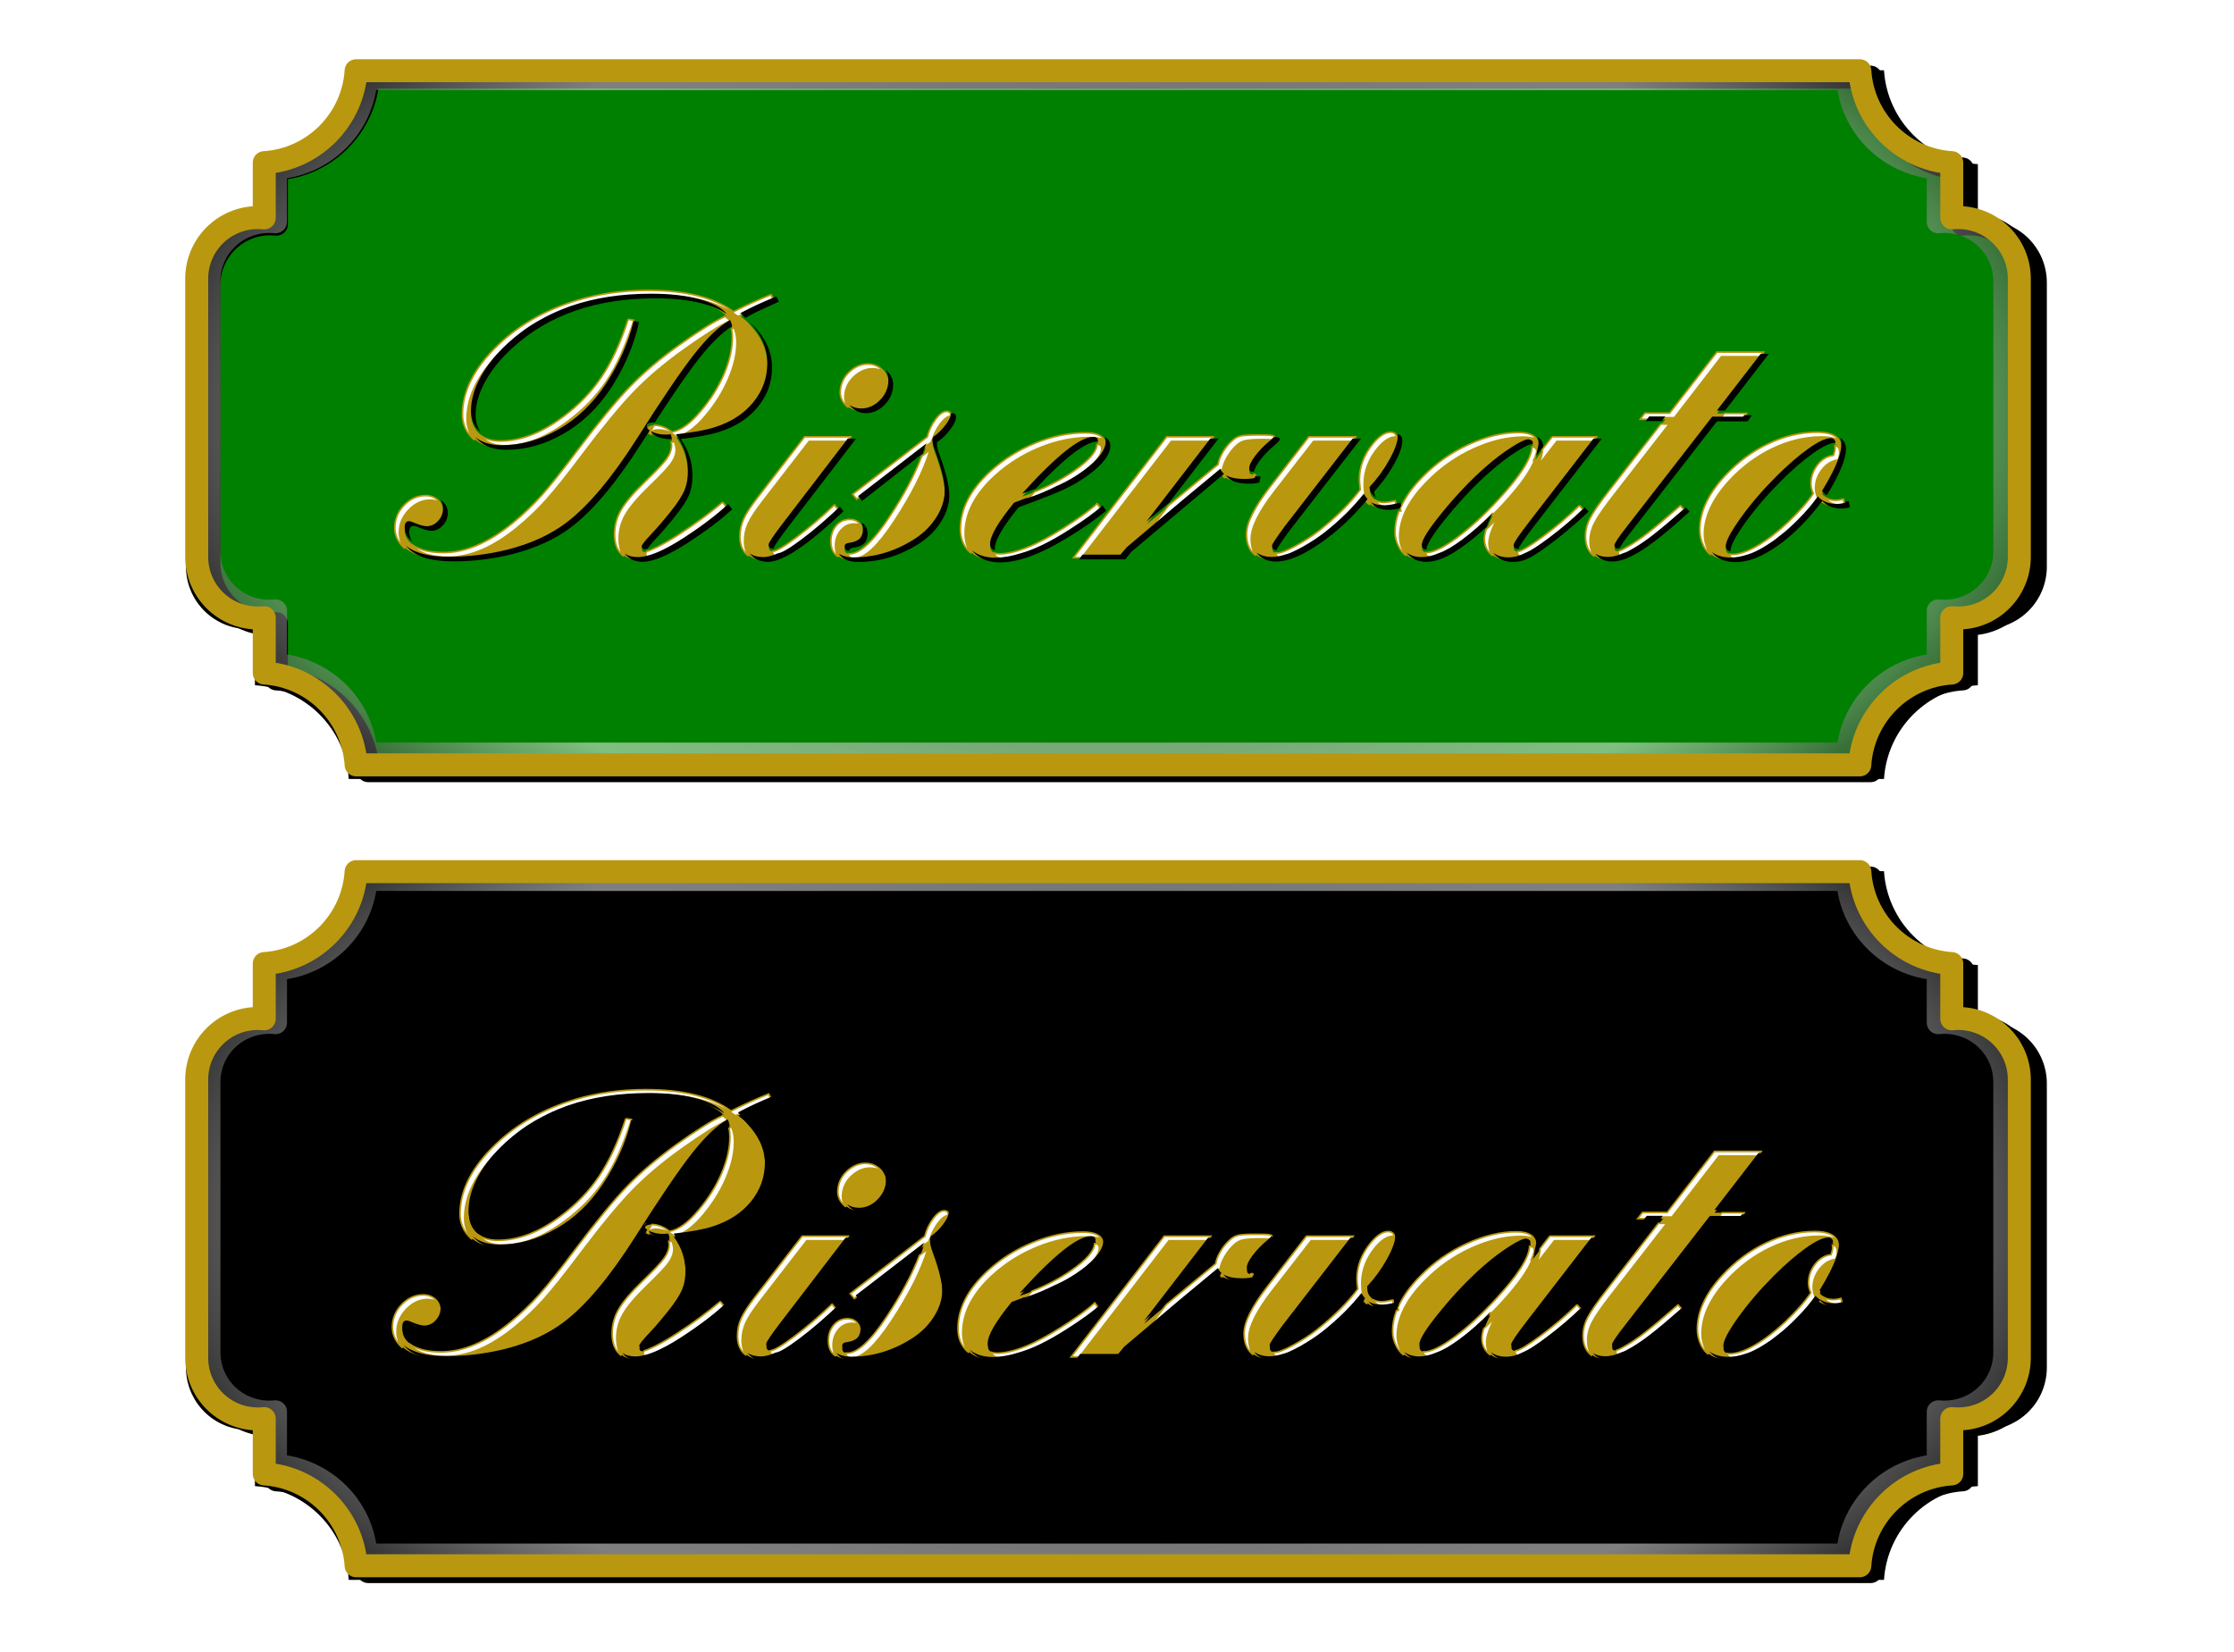 <?xml version="1.0" encoding="UTF-8" standalone="no"?>
<!-- Created with Inkscape (http://www.inkscape.org/) -->

<svg
   xmlns:osb="http://www.openswatchbook.org/uri/2009/osb"
   xmlns:dc="http://purl.org/dc/elements/1.1/"
   xmlns:cc="http://creativecommons.org/ns#"
   xmlns:rdf="http://www.w3.org/1999/02/22-rdf-syntax-ns#"
   xmlns:svg="http://www.w3.org/2000/svg"
   xmlns="http://www.w3.org/2000/svg"
   xmlns:xlink="http://www.w3.org/1999/xlink"
   xmlns:sodipodi="http://sodipodi.sourceforge.net/DTD/sodipodi-0.dtd"
   xmlns:inkscape="http://www.inkscape.org/namespaces/inkscape"
   width="486.072"
   height="359.437"
   id="svg10192"
   version="1.1"
   inkscape:version="0.92.3 (2405546, 2018-03-11)"
   sodipodi:docname="RiservatoVerde_Openclipart.svg"
   inkscape:export-filename="C:\Users\baratellaa\Desktop\riservato_verde.png"
   inkscape:export-xdpi="100"
   inkscape:export-ydpi="100">
  <defs
     id="defs3">
    <linearGradient
       id="linearGradient11032"
       osb:paint="solid">
      <stop
         style="stop-color:#000000;stop-opacity:1;"
         offset="0"
         id="stop11034" />
    </linearGradient>
    <linearGradient
       id="linearGradient11004"
       osb:paint="solid">
      <stop
         style="stop-color:#000000;stop-opacity:1;"
         offset="0"
         id="stop11006" />
    </linearGradient>
    <linearGradient
       id="linearGradient9560">
      <stop
         style="stop-color:#000000;stop-opacity:1;"
         offset="0"
         id="stop9562" />
      <stop
         id="stop9568"
         offset="0.738"
         style="stop-color:#ffffff;stop-opacity:0.498;" />
      <stop
         style="stop-color:#000000;stop-opacity:0.59;"
         offset="1"
         id="stop9564" />
    </linearGradient>
    <filter
       inkscape:collect="always"
       id="filter9528"
       style="color-interpolation-filters:sRGB">
      <feGaussianBlur
         inkscape:collect="always"
         stdDeviation="2.492"
         id="feGaussianBlur9530" />
    </filter>
    <filter
       inkscape:collect="always"
       id="filter9548"
       style="color-interpolation-filters:sRGB">
      <feGaussianBlur
         inkscape:collect="always"
         stdDeviation="0.49"
         id="feGaussianBlur9550" />
    </filter>
    <filter
       inkscape:collect="always"
       id="filter12987"
       style="color-interpolation-filters:sRGB">
      <feGaussianBlur
         inkscape:collect="always"
         stdDeviation="7.475"
         id="feGaussianBlur12989" />
    </filter>
    <radialGradient
       inkscape:collect="always"
       xlink:href="#linearGradient9560"
       id="radialGradient13066"
       gradientUnits="userSpaceOnUse"
       gradientTransform="matrix(1.17,-2.6062949e-8,1.2695604e-8,0.658,1325.72,358.245)"
       cx="-687.541"
       cy="484.546"
       fx="-687.541"
       fy="484.546"
       r="357.035" />
    <filter
       inkscape:collect="always"
       id="filter9522">
      <feGaussianBlur
         inkscape:collect="always"
         stdDeviation="0.28"
         id="feGaussianBlur9524" />
    </filter>
    <filter
       inkscape:collect="always"
       id="filter9558">
      <feGaussianBlur
         inkscape:collect="always"
         stdDeviation="0.466"
         id="feGaussianBlur9560" />
    </filter>
    <filter
       id="filter9528-6"
       inkscape:collect="always"
       style="color-interpolation-filters:sRGB">
      <feGaussianBlur
         id="feGaussianBlur9530-4"
         stdDeviation="2.492"
         inkscape:collect="always" />
    </filter>
    <filter
       id="filter9548-3"
       inkscape:collect="always"
       style="color-interpolation-filters:sRGB">
      <feGaussianBlur
         id="feGaussianBlur9550-3"
         stdDeviation="0.49"
         inkscape:collect="always" />
    </filter>
    <filter
       id="filter12987-3"
       inkscape:collect="always"
       style="color-interpolation-filters:sRGB">
      <feGaussianBlur
         id="feGaussianBlur12989-8"
         stdDeviation="7.475"
         inkscape:collect="always" />
    </filter>
    <radialGradient
       r="357.035"
       fy="484.546"
       fx="-687.541"
       cy="484.546"
       cx="-687.541"
       gradientTransform="matrix(1.17,-2.6062949e-8,1.2695604e-8,0.658,1325.72,358.245)"
       gradientUnits="userSpaceOnUse"
       id="radialGradient13090"
       xlink:href="#linearGradient9560"
       inkscape:collect="always" />
    <filter
       id="filter9558-6"
       inkscape:collect="always"
       style="color-interpolation-filters:sRGB">
      <feGaussianBlur
         id="feGaussianBlur9560-0"
         stdDeviation="0.466"
         inkscape:collect="always" />
    </filter>
    <filter
       id="filter9522-4"
       inkscape:collect="always"
       style="color-interpolation-filters:sRGB">
      <feGaussianBlur
         id="feGaussianBlur9524-8"
         stdDeviation="0.28"
         inkscape:collect="always" />
    </filter>
  </defs>
  <sodipodi:namedview
     inkscape:document-units="mm"
     id="base"
     pagecolor="#ffffff"
     bordercolor="#666666"
     borderopacity="1.0"
     inkscape:pageopacity="0.0"
     inkscape:pageshadow="2"
     inkscape:zoom="0.7"
     inkscape:cx="317.43001"
     inkscape:cy="93.199691"
     inkscape:current-layer="layer2"
     showgrid="false"
     units="mm"
     inkscape:window-width="1600"
     inkscape:window-height="810"
     inkscape:window-x="0"
     inkscape:window-y="0"
     inkscape:window-maximized="1"
     inkscape:snap-bbox="true"
     inkscape:bbox-nodes="true"
     inkscape:snap-bbox-edge-midpoints="true"
     inkscape:snap-bbox-midpoints="true" />
  <g
     inkscape:label="Layer 1"
     inkscape:groupmode="layer"
     id="layer1"
     transform="translate(-22.712,-818.056)"
     style="display:inline" />
  <g
     inkscape:groupmode="layer"
     id="layer2"
     inkscape:label="scritta"
     transform="translate(-22.712,-49.159)">
    <g
       id="g157">
      <path
         style="display:inline;fill:#000000;fill-opacity:1;stroke:none;filter:url(#filter12987)"
         d="m 226.409,542.505 c -1.238,19.53 -16.846,35.165 -36.375,36.406 v 21.875 c -0.817,-0.082 -1.661,-0.125 -2.5,-0.125 -13.431,0 -24.25,10.819 -24.25,24.25 v 110.094 c 0,13.431 10.819,24.25 24.25,24.25 0.839,0 1.683,-0.042 2.5,-0.125 v 21.906 c 19.526,1.241 35.134,16.849 36.375,36.375 h 595.438 c 1.241,-19.529 16.876,-35.138 36.406,-36.375 v -21.906 c 0.817,0.083 1.661,0.125 2.5,0.125 13.431,0 24.25,-10.819 24.25,-24.25 V 624.912 c 0,-13.431 -10.819,-24.25 -24.25,-24.25 -0.839,0 -1.683,0.043 -2.5,0.125 v -21.875 c -19.532,-1.238 -35.169,-16.874 -36.406,-36.406 z"
         id="path13048"
         inkscape:connector-curvature="0"
         transform="matrix(0.561,0,0,0.561,-28.424,-239.89)" />
      <path
         transform="matrix(0.549,0,0,0.549,-22.59,-232.084)"
         inkscape:connector-curvature="0"
         id="path13050"
         d="m 228.447,542.862 c -1.238,19.53 -16.846,35.165 -36.375,36.406 v 21.875 c -0.817,-0.082 -1.661,-0.125 -2.5,-0.125 -13.431,0 -24.25,10.819 -24.25,24.25 v 110.094 c 0,13.431 10.819,24.25 24.25,24.25 0.839,0 1.683,-0.042 2.5,-0.125 v 21.906 c 19.526,1.241 35.134,16.849 36.375,36.375 h 595.437 c 1.241,-19.529 16.876,-35.138 36.406,-36.375 v -21.906 c 0.817,0.083 1.661,0.125 2.5,0.125 13.431,0 24.25,-10.819 24.25,-24.25 v -110.094 c 0,-13.431 -10.819,-24.25 -24.25,-24.25 -0.839,0 -1.683,0.043 -2.5,0.125 v -21.875 c -19.532,-1.238 -35.169,-16.874 -36.406,-36.406 z"
         style="display:inline;fill:#008000;fill-opacity:1;stroke:#000000;stroke-width:9.099;stroke-linecap:round;stroke-linejoin:round;stroke-miterlimit:4;stroke-dasharray:none;stroke-dashoffset:0;stroke-opacity:1;filter:url(#filter9528)" />
      <path
         transform="matrix(0.549,0,0,0.549,-22.59,-232.084)"
         inkscape:connector-curvature="0"
         id="path13052"
         d="m 227.582,543.423 c -1.22,19.022 -16.613,34.251 -35.871,35.46 v 21.307 c -0.806,-0.08 -1.638,-0.122 -2.465,-0.122 -13.245,0 -23.914,10.538 -23.914,23.62 v 107.233 c 0,13.082 10.669,23.62 23.914,23.62 0.828,0 1.66,-0.041 2.465,-0.122 v 21.337 c 19.256,1.209 34.647,16.411 35.871,35.43 h 587.187 c 1.224,-19.021 16.643,-34.224 35.902,-35.43 v -21.337 c 0.806,0.08 1.638,0.122 2.465,0.122 13.245,0 23.914,-10.538 23.914,-23.62 v -107.233 c 0,-13.082 -10.669,-23.62 -23.914,-23.62 -0.828,0 -1.66,0.041 -2.465,0.122 v -21.307 c -19.262,-1.206 -34.681,-16.435 -35.902,-35.46 z"
         style="display:inline;fill:none;stroke:url(#radialGradient13066);stroke-width:9.099;stroke-linecap:round;stroke-linejoin:round;stroke-miterlimit:4;stroke-dasharray:none;stroke-dashoffset:0;stroke-opacity:1;filter:url(#filter9548)" />
      <path
         style="display:inline;fill:none;stroke:#b99810;stroke-width:5;stroke-linecap:round;stroke-linejoin:round;stroke-miterlimit:4;stroke-dasharray:none;stroke-dashoffset:0;stroke-opacity:1"
         d="m 100.194,833.449 c -0.68,10.731 -9.257,19.322 -19.987,20.004 v 12.02 c -0.449,-0.045 -0.912,-0.069 -1.374,-0.069 -7.38,0 -13.325,5.945 -13.325,13.325 v 60.494 c 0,7.38 5.945,13.325 13.325,13.325 0.461,0 0.925,-0.024 1.374,-0.069 v 12.037 c 10.729,0.682 19.305,9.258 19.987,19.987 h 327.178 c 0.682,-10.731 9.273,-19.307 20.004,-19.987 v -12.037 c 0.449,0.045 0.912,0.069 1.374,0.069 7.38,0 13.325,-5.945 13.325,-13.325 v -60.494 c 0,-7.38 -5.945,-13.325 -13.325,-13.325 -0.461,0 -0.925,0.024 -1.374,0.069 v -12.02 c -10.733,-0.68 -19.324,-9.272 -20.004,-20.004 z"
         id="path13054"
         inkscape:connector-curvature="0"
         transform="translate(0,-768.898)" />
      <g
         id="text8701"
         style="font-style:normal;font-variant:normal;font-weight:bold;font-stretch:normal;font-size:84.705px;line-height:125%;font-family:EnglischeSchT;-inkscape-font-specification:'EnglischeSchT Bold';text-align:start;letter-spacing:0px;word-spacing:0px;writing-mode:lr-tb;text-anchor:start;fill:#b99810;fill-opacity:1;stroke:none">
        <path
           id="path9563"
           d="m 169.813,144.297 c 1.737,2.399 2.606,5.06 2.606,7.982 -7e-5,1.627 -0.248,3.026 -0.744,4.198 -0.496,1.172 -1.503,2.709 -3.019,4.612 -1.682,2.096 -3.074,3.722 -4.177,4.88 -1.406,1.489 -2.109,2.385 -2.109,2.688 -6e-5,0.414 0.221,0.62 0.662,0.62 0.496,0 1.468,-0.365 2.916,-1.096 1.448,-0.731 3.04,-1.661 4.777,-2.792 3.529,-2.289 6.673,-4.605 9.43,-6.948 l 0.869,1.158 c -2.344,2.206 -5.529,4.619 -9.554,7.238 -4.329,2.785 -7.638,4.177 -9.926,4.177 -1.544,0 -2.75,-0.496 -3.619,-1.489 -0.869,-0.993 -1.303,-2.371 -1.303,-4.136 -5e-5,-1.875 0.469,-3.626 1.406,-5.253 0.937,-1.627 2.661,-3.653 5.17,-6.08 2.426,-2.344 4.005,-4.026 4.736,-5.046 0.731,-1.02 1.096,-2.027 1.096,-3.019 -6e-5,-0.414 -0.11,-0.979 -0.331,-1.696 -0.496,0.028 -0.869,0.041 -1.117,0.041 -0.993,3e-5 -1.923,-0.179 -2.792,-0.538 -0.869,-0.358 -1.303,-0.758 -1.303,-1.199 -6e-5,-0.607 0.551,-0.91 1.654,-0.91 1.434,3e-5 2.743,0.496 3.929,1.489 1.958,-0.331 4.067,-1.847 6.328,-4.55 2.151,-2.537 3.833,-5.225 5.046,-8.065 1.213,-2.84 1.82,-5.487 1.82,-7.941 -7e-5,-1.213 -0.221,-2.289 -0.662,-3.226 -2.316,1.296 -4.908,3.764 -7.776,7.403 -2.868,3.64 -7.017,9.747 -12.449,18.322 -5.487,8.63 -10.616,14.752 -15.386,18.364 -3.447,2.619 -7.721,4.577 -12.822,5.873 -4.219,1.048 -8.493,1.572 -12.822,1.572 -4.605,0 -7.845,-0.924 -9.72,-2.771 -1.213,-1.213 -1.82,-2.592 -1.82,-4.136 0,-1.847 0.676,-3.481 2.027,-4.901 1.351,-1.42 2.909,-2.13 4.674,-2.13 1.075,1e-5 1.951,0.317 2.626,0.951 0.676,0.634 1.013,1.461 1.013,2.482 -10e-6,1.02 -0.358,1.916 -1.075,2.688 -0.717,0.772 -1.544,1.158 -2.482,1.158 -0.662,1e-5 -1.641,-0.276 -2.937,-0.827 -0.358,-0.165 -0.662,-0.248 -0.91,-0.248 -0.634,1e-5 -0.951,0.455 -0.951,1.365 0,1.461 0.786,2.633 2.358,3.516 1.572,0.882 3.667,1.324 6.287,1.324 4.77,0 9.775,-2.137 15.014,-6.411 2.316,-1.903 4.439,-3.936 6.369,-6.101 1.93,-2.164 4.55,-5.453 7.858,-9.864 4.55,-6.039 8.299,-10.588 11.25,-13.649 2.95,-3.061 6.521,-6.094 10.712,-9.099 4.439,-3.171 7.817,-5.28 10.133,-6.328 -1.186,-1.323 -3.226,-2.364 -6.121,-3.123 -2.895,-0.758 -6.314,-1.137 -10.257,-1.137 -12.932,6e-5 -23.313,3.585 -31.144,10.754 -2.564,2.344 -4.543,4.791 -5.935,7.341 -1.392,2.551 -2.089,4.998 -2.089,7.341 -2e-5,1.847 0.586,3.309 1.758,4.384 1.172,1.075 2.75,1.613 4.736,1.613 4.467,2e-5 9.03,-1.751 13.69,-5.253 3.447,-2.564 6.273,-5.508 8.479,-8.83 2.206,-3.323 4.108,-7.465 5.708,-12.429 l 1.199,0.207 c -1.131,5.129 -3.254,10.037 -6.369,14.724 -2.785,4.164 -6.163,7.376 -10.133,9.637 -4.026,2.316 -8.162,3.474 -12.408,3.474 -2.564,3e-5 -4.577,-0.676 -6.039,-2.027 -1.544,-1.434 -2.316,-3.198 -2.316,-5.294 -2e-5,-5.129 2.619,-10.188 7.858,-15.179 4.632,-4.412 10.34,-7.638 17.123,-9.678 4.77,-1.434 9.926,-2.151 15.469,-2.151 8.134,6e-5 14.297,1.558 18.488,4.674 2.619,-1.323 5.349,-2.564 8.189,-3.722 l 0.538,1.117 c -0.248,0.138 -1.42,0.676 -3.516,1.613 -1.489,0.662 -2.771,1.31 -3.846,1.944 3.915,3.199 5.873,6.797 5.873,10.795 -9e-5,3.199 -1.013,6.045 -3.04,8.541 -2.027,2.495 -4.805,4.308 -8.334,5.439 -1.93,0.634 -4.77,1.158 -8.52,1.572 z"
           inkscape:connector-curvature="0" />
        <path
           id="path9565"
           d="m 207.988,144.214 -14.724,19.191 c -2.178,2.84 -3.267,4.453 -3.267,4.839 -1e-5,0.607 0.317,0.91 0.951,0.91 0.772,0 2.509,-1.013 5.211,-3.04 2.702,-2.027 5.473,-4.391 8.313,-7.093 l 0.786,0.993 c -7.721,7.334 -13.194,11.002 -16.42,11.002 -1.517,0 -2.716,-0.455 -3.598,-1.365 -0.882,-0.91 -1.324,-2.164 -1.324,-3.764 0,-1.351 0.269,-2.619 0.807,-3.805 0.538,-1.186 1.537,-2.73 2.999,-4.632 l 10.257,-13.235 z m 3.764,-15.841 c 1.186,4e-5 2.199,0.4 3.04,1.199 0.841,0.8 1.261,1.765 1.261,2.895 -3e-5,1.765 -0.676,3.281 -2.027,4.55 -1.158,1.103 -2.454,1.654 -3.888,1.654 -1.268,3e-5 -2.344,-0.455 -3.226,-1.365 -0.882,-0.91 -1.268,-1.971 -1.158,-3.185 0.138,-1.792 0.965,-3.281 2.482,-4.467 1.103,-0.855 2.275,-1.282 3.516,-1.282 z"
           inkscape:connector-curvature="0" />
        <path
           id="path9567"
           d="m 224.325,145.992 -15.014,11.788 -0.869,-1.075 16.213,-12.449 c 0.386,-1.461 1.006,-2.757 1.861,-3.888 0.855,-1.13 1.641,-1.696 2.358,-1.696 0.579,3e-5 0.869,0.29 0.869,0.869 -3e-5,0.689 -0.434,1.606 -1.303,2.75 -0.869,1.144 -1.799,2.034 -2.792,2.668 -0.028,0.193 -0.041,0.317 -0.041,0.372 -2e-5,0.634 0.207,1.489 0.62,2.564 1.379,3.778 2.068,6.659 2.068,8.644 -2e-5,1.903 -0.572,3.784 -1.716,5.646 -1.144,1.861 -2.668,3.426 -4.57,4.694 -4.219,2.785 -8.727,4.177 -13.525,4.177 -3.198,0 -4.798,-1.365 -4.798,-4.095 0,-1.351 0.393,-2.488 1.179,-3.412 0.786,-0.924 1.772,-1.386 2.957,-1.386 0.8,1e-5 1.448,0.248 1.944,0.744 0.496,0.496 0.744,1.131 0.744,1.903 -1e-5,0.965 -0.241,1.689 -0.724,2.171 -0.483,0.483 -1.261,0.793 -2.337,0.931 -0.634,0.083 -0.951,0.345 -0.951,0.786 0,0.662 0.414,0.993 1.241,0.993 2.261,0 5.156,-2.675 8.686,-8.024 3.888,-5.901 6.521,-11.126 7.9,-15.675 z"
           inkscape:connector-curvature="0" />
        <path
           id="path9569"
           d="m 243.392,159.145 c -3.474,4.246 -5.211,7.238 -5.211,8.975 -1e-5,1.048 0.717,1.572 2.151,1.572 3.474,0 8.162,-1.889 14.062,-5.666 3.281,-2.096 5.694,-3.86 7.238,-5.294 l 0.786,1.158 c -2.123,1.82 -5.032,3.846 -8.727,6.08 -5.68,3.447 -10.464,5.17 -14.352,5.17 -2.261,0 -4.067,-0.62 -5.418,-1.861 -1.351,-1.241 -2.027,-2.909 -2.027,-5.005 0,-4.384 2.164,-8.561 6.494,-12.532 2.868,-2.619 6.128,-4.674 9.782,-6.163 3.653,-1.489 7.286,-2.233 10.898,-2.233 2.84,2e-5 4.26,0.813 4.26,2.44 -4e-5,1.875 -1.585,3.984 -4.756,6.328 -1.71,1.268 -3.529,2.344 -5.46,3.226 -1.93,0.882 -5.17,2.151 -9.72,3.805 z m 1.737,-1.944 c 4.274,-1.379 8.093,-3.233 11.457,-5.563 3.364,-2.33 5.046,-4.295 5.046,-5.894 -3e-5,-0.607 -0.345,-0.91 -1.034,-0.91 -2.868,3e-5 -8.024,4.122 -15.469,12.367 z"
           inkscape:connector-curvature="0" />
        <path
           id="path9571"
           d="m 286.861,144.214 -14.683,19.067 15.758,-13.07 c 0.11,-0.772 0.455,-1.654 1.034,-2.647 0.579,-0.993 1.255,-1.834 2.027,-2.523 0.551,-0.524 1.172,-0.862 1.861,-1.013 0.689,-0.152 1.958,-0.227 3.805,-0.227 1.489,3e-5 2.454,0.035 2.895,0.103 0.441,0.069 0.662,0.214 0.662,0.434 -4e-5,0.221 -0.372,0.648 -1.117,1.282 -1.351,1.131 -2.447,2.261 -3.288,3.392 -0.841,1.131 -1.262,2.027 -1.261,2.688 -3e-5,0.496 0.248,0.745 0.744,0.744 0.221,2e-5 0.469,-0.028 0.744,-0.083 l -0.29,1.406 c -0.772,0.165 -1.503,0.248 -2.192,0.248 -2.978,1e-5 -4.756,-0.772 -5.335,-2.316 l -20.349,17.164 -1.324,1.613 H 256.503 l 20.266,-26.264 z"
           inkscape:connector-curvature="0" />
        <path
           id="path9573"
           d="m 317.84,144.214 -15.551,20.06 c -1.847,2.509 -2.771,3.915 -2.771,4.219 -10e-6,0.689 0.414,1.034 1.241,1.034 0.772,0 2.096,-0.51 3.971,-1.53 1.875,-1.02 3.612,-2.151 5.211,-3.392 3.778,-3.005 6.755,-5.97 8.934,-8.892 -0.11,-0.965 -0.165,-1.696 -0.165,-2.192 -2e-5,-2.84 1.006,-5.473 3.019,-7.9 1.351,-1.599 2.606,-2.399 3.764,-2.399 0.91,2e-5 1.365,0.51 1.365,1.53 -3e-5,1.186 -0.607,2.875 -1.82,5.067 -1.213,2.192 -2.647,4.17 -4.301,5.935 0.028,0.8 0.345,1.454 0.951,1.965 0.607,0.51 1.392,0.765 2.358,0.765 0.579,10e-6 1.379,-0.124 2.399,-0.372 l 0.29,1.199 c -1.158,0.276 -2.082,0.414 -2.771,0.414 -1.131,1e-5 -2.04,-0.193 -2.73,-0.579 -0.689,-0.386 -1.282,-1.048 -1.778,-1.985 -3.199,3.943 -6.707,7.231 -10.526,9.864 -3.819,2.633 -6.969,3.95 -9.451,3.95 -1.682,0 -2.992,-0.496 -3.929,-1.489 -0.938,-0.993 -1.406,-2.358 -1.406,-4.095 0,-2.454 1.696,-5.873 5.087,-10.257 l 8.479,-10.919 z"
           inkscape:connector-curvature="0" />
        <path
           id="path9575"
           d="m 370.243,144.214 -14.641,18.943 c -2.344,3.033 -3.516,4.77 -3.516,5.211 -3e-5,0.551 0.317,0.827 0.951,0.827 0.772,0 2.626,-1.089 5.563,-3.267 2.937,-2.178 5.59,-4.439 7.962,-6.783 l 0.827,0.951 c -1.985,1.903 -4.274,3.874 -6.866,5.914 -2.592,2.013 -4.522,3.357 -5.79,4.033 -1.268,0.676 -2.523,1.013 -3.764,1.013 -1.268,0 -2.316,-0.29 -3.143,-0.869 -1.296,-0.91 -1.944,-2.178 -1.944,-3.805 -2e-5,-1.379 0.648,-3.254 1.944,-5.625 -1.572,1.71 -3.295,3.336 -5.17,4.88 -2.289,1.875 -4.267,3.24 -5.935,4.095 -1.668,0.855 -3.219,1.282 -4.653,1.282 -2.233,0 -3.833,-0.965 -4.798,-2.895 -0.551,-1.048 -0.827,-2.109 -0.827,-3.185 0,-3.998 2.027,-8.024 6.08,-12.077 2.868,-2.923 6.197,-5.253 9.988,-6.99 3.791,-1.737 7.396,-2.606 10.816,-2.606 2.785,2e-5 4.177,0.924 4.177,2.771 -4e-5,0.938 -0.331,2.109 -0.993,3.516 l 4.136,-5.335 z m -14.89,1.158 c -0.551,-0.083 -1.779,0.483 -3.681,1.696 -1.903,1.213 -3.805,2.661 -5.708,4.343 -3.116,2.73 -6.204,5.963 -9.265,9.699 -3.061,3.736 -4.591,6.142 -4.591,7.217 -10e-6,0.717 0.386,1.075 1.158,1.075 1.489,0 3.681,-1.068 6.576,-3.205 2.895,-2.137 5.914,-4.901 9.058,-8.293 4.908,-5.294 7.362,-9.196 7.362,-11.705 -3e-5,-0.441 -0.303,-0.717 -0.91,-0.827 z"
           inkscape:connector-curvature="0" />
        <path
           id="path9578"
           d="m 395.307,140.45 -18.571,23.906 c -1.82,2.316 -2.73,3.681 -2.73,4.095 -10e-6,0.441 0.262,0.662 0.786,0.662 0.414,0 1.268,-0.386 2.564,-1.158 1.296,-0.772 2.633,-1.696 4.012,-2.771 1.71,-1.324 4.095,-3.323 7.155,-5.997 l 0.827,0.91 c -4.108,3.778 -7.5,6.535 -10.175,8.272 -2.675,1.737 -4.867,2.606 -6.576,2.606 -1.461,0 -2.613,-0.455 -3.454,-1.365 -0.841,-0.91 -1.261,-2.164 -1.261,-3.764 0,-1.324 0.345,-2.647 1.034,-3.971 0.689,-1.324 2.04,-3.281 4.053,-5.873 l 12.118,-15.593 h -5.294 l 1.034,-1.365 h 5.377 l 10.257,-13.277 h 10.133 l -10.299,13.359 h 6.618 l -0.91,1.324 z"
           inkscape:connector-curvature="0" />
        <path
           id="path9580"
           d="m 418.22,157.78 c -3.033,4.053 -6.252,7.286 -9.658,9.699 -3.405,2.413 -6.459,3.619 -9.161,3.619 -2.812,0 -4.743,-1.02 -5.79,-3.061 -0.579,-1.186 -0.869,-2.385 -0.869,-3.598 -1e-5,-3.86 1.82,-7.762 5.46,-11.705 2.785,-3.005 5.935,-5.342 9.451,-7.01 3.516,-1.668 7.052,-2.502 10.609,-2.502 3.419,2e-5 5.129,1.075 5.129,3.226 -4e-5,2.206 -1.406,5.597 -4.219,10.175 0.717,0.938 1.792,1.406 3.226,1.406 0.441,10e-6 0.965,-0.083 1.572,-0.248 l 0.29,1.365 c -0.717,0.193 -1.365,0.29 -1.944,0.29 -1.71,1e-5 -3.074,-0.551 -4.095,-1.654 z m -0.786,-1.241 c -0.331,-0.772 -0.496,-1.489 -0.496,-2.151 -3e-5,-1.489 0.482,-2.847 1.448,-4.074 0.965,-1.227 2.123,-1.923 3.474,-2.089 0.221,-0.634 0.331,-1.172 0.331,-1.613 -3e-5,-0.993 -0.386,-1.489 -1.158,-1.489 -1.075,2e-5 -2.688,0.765 -4.839,2.295 -2.151,1.53 -4.481,3.55 -6.99,6.059 -2.95,2.95 -5.515,5.942 -7.693,8.975 -2.178,3.033 -3.267,5.101 -3.267,6.204 -1e-5,0.772 0.524,1.158 1.572,1.158 1.461,0 3.267,-0.62 5.418,-1.861 2.151,-1.241 4.37,-2.937 6.659,-5.087 2.509,-2.399 4.357,-4.508 5.542,-6.328 z"
           inkscape:connector-curvature="0" />
      </g>
      <path
         inkscape:connector-curvature="0"
         id="text9496"
         d="m 163.77,112.344 c -5.542,6e-5 -10.699,0.723 -15.469,2.156 -6.783,2.04 -12.493,5.245 -17.125,9.656 -5.239,4.991 -7.844,10.059 -7.844,15.188 -2e-5,2.096 0.768,3.847 2.312,5.281 0.108,0.1 0.23,0.189 0.344,0.281 -1.084,-1.291 -1.656,-2.807 -1.656,-4.562 -2e-5,-5.129 2.636,-10.165 7.875,-15.156 1.228,-1.17 2.527,-2.247 3.906,-3.25 0.578,-0.428 1.149,-0.824 1.75,-1.219 0.67,-0.44 1.363,-0.883 2.062,-1.281 0.008,-0.004 0.023,0.004 0.031,0 0.012,-0.007 0.019,-0.024 0.031,-0.031 0.622,-0.352 1.261,-0.68 1.906,-1 0.155,-0.077 0.313,-0.143 0.469,-0.219 0.562,-0.27 1.139,-0.536 1.719,-0.781 0.168,-0.072 0.331,-0.148 0.5,-0.219 0.7,-0.285 1.401,-0.562 2.125,-0.812 0.856,-0.31 1.7,-0.606 2.594,-0.875 4.77,-1.434 9.926,-2.156 15.469,-2.156 8.134,6e-5 14.309,1.572 18.5,4.688 0.684,-0.345 1.395,-0.666 2.094,-1 0.041,-0.021 0.084,-0.042 0.125,-0.062 0.997,-0.475 2.003,-0.954 3.031,-1.406 1.097,-0.496 2.293,-1.059 2.469,-1.156 l -0.531,-1.125 c -2.84,1.158 -5.568,2.395 -8.188,3.719 -4.191,-3.116 -10.366,-4.656 -18.5,-4.656 z m 16.719,5.656 c -2.314,1.056 -5.66,3.136 -10.062,6.281 -4.191,3.006 -7.768,6.033 -10.719,9.094 -2.95,3.061 -6.7,7.618 -11.25,13.656 -3.309,4.412 -5.914,7.711 -7.844,9.875 -1.93,2.165 -4.059,4.191 -6.375,6.094 -5.239,4.274 -10.23,6.406 -15,6.406 -2.619,0 -4.71,-0.43 -6.281,-1.312 -0.276,-0.155 -0.522,-0.327 -0.75,-0.5 0.393,0.571 0.98,1.068 1.75,1.5 1.572,0.882 3.662,1.312 6.281,1.312 4.77,0 9.761,-2.132 15,-6.406 2.316,-1.903 4.445,-3.929 6.375,-6.094 1.93,-2.164 4.566,-5.463 7.875,-9.875 4.55,-6.039 8.3,-10.564 11.25,-13.625 2.95,-3.061 6.528,-6.088 10.719,-9.094 4.439,-3.171 7.809,-5.296 10.125,-6.344 -0.305,-0.34 -0.676,-0.666 -1.094,-0.969 z m -21.094,0.625 c -1.599,4.963 -3.513,9.115 -5.719,12.438 -2.206,3.323 -5.022,6.248 -8.469,8.812 -4.66,3.502 -9.221,5.25 -13.688,5.25 -1.737,2e-5 -3.167,-0.395 -4.281,-1.219 0.17,0.212 0.357,0.436 0.562,0.625 1.172,1.075 2.733,1.625 4.719,1.625 4.467,3e-5 9.028,-1.779 13.688,-5.281 3.447,-2.564 6.294,-5.49 8.5,-8.812 2.196,-3.308 4.061,-7.441 5.656,-12.375 0.005,-0.022 0.026,-0.04 0.031,-0.062 0.063,-0.261 0.13,-0.519 0.188,-0.781 l -1.188,-0.219 z m 25.312,0.312 c -0.019,0.011 -0.044,0.02 -0.062,0.031 0.342,0.28 0.656,0.558 0.969,0.844 -0.282,-0.298 -0.593,-0.584 -0.906,-0.875 z m -2.312,1.469 c -0.176,0.099 -0.352,0.232 -0.531,0.344 0.133,0.583 0.187,1.209 0.188,1.875 -8e-5,2.454 -0.599,5.098 -1.812,7.938 -1.213,2.84 -2.912,5.526 -5.062,8.062 -2.261,2.702 -4.355,4.232 -6.312,4.562 -1.151,-0.964 -2.428,-1.472 -3.812,-1.5 -0.367,0.568 -0.744,1.186 -1.125,1.781 0.111,0.071 0.234,0.151 0.375,0.219 -0.002,-0.021 0,-0.041 0,-0.062 -6e-5,-0.607 0.553,-0.906 1.656,-0.906 1.434,3e-5 2.721,0.476 3.906,1.469 1.958,-0.331 4.083,-1.829 6.344,-4.531 2.151,-2.537 3.818,-5.222 5.031,-8.062 1.213,-2.84 1.812,-5.483 1.812,-7.938 -8e-5,-1.213 -0.215,-2.312 -0.656,-3.25 z m 213.875,5.375 -10.281,13.281 h -5.375 l -1.031,1.344 h 1.812 l 0.25,-0.344 h 5.375 l 10.25,-13.281 h 8.344 l 0.781,-1 z m -184.719,2.594 c -1.241,4e-5 -2.428,0.427 -3.531,1.281 -1.517,1.186 -2.331,2.677 -2.469,4.469 -0.11,1.213 0.274,2.278 1.156,3.188 0.199,0.205 0.406,0.372 0.625,0.531 -0.594,-0.799 -0.873,-1.679 -0.781,-2.688 0.138,-1.792 0.983,-3.283 2.5,-4.469 1.103,-0.855 2.259,-1.281 3.5,-1.281 0.983,3e-5 1.847,0.262 2.594,0.812 -0.158,-0.221 -0.352,-0.425 -0.562,-0.625 -0.841,-0.8 -1.846,-1.219 -3.031,-1.219 z m 17.125,10.312 c -0.717,3e-5 -1.52,0.557 -2.375,1.688 -0.855,1.131 -1.458,2.414 -1.844,3.875 l -16.219,12.469 0.875,1.062 15,-11.781 c -0.04,0.131 -0.083,0.274 -0.125,0.406 l 1.406,-1.062 c 0,-0.004 -1.8e-4,-0.026 0,-0.031 0.002,-0.061 0.037,-0.166 0.062,-0.344 0.043,-0.028 0.082,-0.065 0.125,-0.094 0.39,-1.294 0.977,-2.477 1.75,-3.5 0.795,-1.051 1.512,-1.583 2.188,-1.656 0.005,-0.053 0.031,-0.105 0.031,-0.156 -3e-5,-0.579 -0.296,-0.875 -0.875,-0.875 z m 169.219,0.438 -0.781,1.031 h 4.906 l 0.688,-1.031 z m -13.812,2.312 -11.312,14.562 c -2.013,2.592 -3.373,4.551 -4.062,5.875 -0.689,1.324 -1.031,2.645 -1.031,3.969 0,1.599 0.409,2.871 1.25,3.781 0.21,0.227 0.438,0.423 0.688,0.594 -0.617,-0.864 -0.938,-1.974 -0.938,-3.344 0,-1.324 0.342,-2.645 1.031,-3.969 0.689,-1.324 2.05,-3.283 4.062,-5.875 l 12.125,-15.594 z m -58.812,1.781 c -1.158,3e-5 -2.399,0.807 -3.75,2.406 -2.013,2.426 -3.031,5.066 -3.031,7.906 -3e-5,0.496 0.077,1.222 0.188,2.188 -2.178,2.923 -5.16,5.901 -8.938,8.906 -1.599,1.241 -3.344,2.355 -5.219,3.375 -1.875,1.02 -3.197,1.531 -3.969,1.531 -0.085,0 -0.142,-0.024 -0.219,-0.031 -1e-5,0.689 0.392,1.031 1.219,1.031 0.306,0 0.74,-0.09 1.219,-0.25 0.238,-0.087 0.473,-0.179 0.719,-0.281 0.385,-0.161 0.782,-0.362 1.188,-0.562 0.277,-0.139 0.537,-0.271 0.844,-0.438 0.155,-0.084 0.316,-0.164 0.469,-0.25 0.302,-0.171 0.626,-0.34 0.938,-0.531 0.14,-0.083 0.268,-0.166 0.406,-0.25 0.012,-0.008 0.019,-0.024 0.031,-0.031 0.445,-0.282 0.879,-0.586 1.344,-0.906 3.819,-2.633 7.333,-5.932 10.531,-9.875 0.018,0.034 0.044,0.06 0.062,0.094 0.131,-0.169 0.249,-0.362 0.375,-0.531 -0.11,-0.965 -0.156,-1.691 -0.156,-2.188 -3e-5,-2.84 0.987,-5.48 3,-7.906 1.351,-1.599 2.623,-2.375 3.781,-2.375 0.102,0 0.19,-0.013 0.281,0 -0.14,-0.669 -0.576,-1.031 -1.312,-1.031 z m 92.781,0 c -3.557,3e-5 -7.078,0.832 -10.594,2.5 -3.516,1.668 -6.684,4.026 -9.469,7.031 -3.64,3.943 -5.438,7.827 -5.438,11.688 0,1.213 0.265,2.408 0.844,3.594 0.393,0.765 0.921,1.397 1.562,1.875 -0.196,-0.259 -0.375,-0.539 -0.531,-0.844 -0.579,-1.186 -0.875,-2.381 -0.875,-3.594 0,-3.86 1.829,-7.776 5.469,-11.719 2.785,-3.005 5.922,-5.332 9.438,-7 3.516,-1.668 7.037,-2.5 10.594,-2.5 1.674,1e-5 2.958,0.266 3.812,0.781 -0.641,-1.21 -2.248,-1.812 -4.812,-1.812 z m -64.938,0.062 c -3.419,3e-5 -7.021,0.857 -10.812,2.594 -3.791,1.737 -7.132,4.077 -10,7 -2.31,2.31 -3.913,4.614 -4.906,6.906 l 0.125,0.562 c -0.166,0.04 -0.281,0.06 -0.438,0.094 -0.57,1.507 -0.844,3.001 -0.844,4.5 0,1.075 0.261,2.14 0.812,3.188 0.416,0.832 0.973,1.495 1.625,1.969 -0.22,-0.29 -0.416,-0.614 -0.594,-0.969 -0.551,-1.048 -0.844,-2.081 -0.844,-3.156 0,-3.998 2.04,-8.04 6.094,-12.094 2.868,-2.923 6.177,-5.263 9.969,-7 3.791,-1.737 7.425,-2.594 10.844,-2.594 1.262,1e-5 2.216,0.183 2.906,0.562 -0.522,-1.039 -1.849,-1.562 -3.938,-1.562 z m -94.25,0.062 c -3.612,3e-5 -7.253,0.761 -10.906,2.25 -3.653,1.489 -6.914,3.537 -9.781,6.156 -4.329,3.971 -6.5,8.147 -6.5,12.531 0,2.096 0.68,3.759 2.031,5 0.109,0.1 0.229,0.189 0.344,0.281 -0.901,-1.141 -1.344,-2.57 -1.344,-4.281 0,-4.384 2.14,-8.561 6.469,-12.531 2.868,-2.619 6.128,-4.667 9.781,-6.156 3.653,-1.489 7.294,-2.219 10.906,-2.219 1.343,1e-5 2.355,0.167 3.062,0.531 -0.461,-1.031 -1.801,-1.562 -4.062,-1.562 z m 37.594,0.469 c -1.847,3e-5 -3.123,0.067 -3.812,0.219 -0.689,0.152 -1.292,0.507 -1.844,1.031 -0.772,0.689 -1.452,1.507 -2.031,2.5 -0.579,0.993 -0.921,1.884 -1.031,2.656 l -10.75,8.906 -4,5.188 6.875,-5.719 8.156,-6.875 c 0.008,0.022 0.022,0.04 0.031,0.062 l 0.688,-0.562 c 0.11,-0.772 0.452,-1.632 1.031,-2.625 0.579,-0.993 1.259,-1.842 2.031,-2.531 0.551,-0.524 1.186,-0.848 1.875,-1 0.689,-0.152 1.934,-0.25 3.781,-0.25 1.029,2e-5 1.721,0.03 2.25,0.062 0.201,-0.226 0.312,-0.417 0.312,-0.531 -4e-5,-0.221 -0.215,-0.369 -0.656,-0.438 -0.441,-0.069 -1.417,-0.094 -2.906,-0.094 z m -98.688,0.406 -10.25,13.25 c -1.461,1.903 -2.462,3.439 -3,4.625 -0.538,1.186 -0.812,2.461 -0.812,3.812 0,1.599 0.43,2.84 1.312,3.75 0.176,0.182 0.392,0.323 0.594,0.469 -0.586,-0.846 -0.906,-1.915 -0.906,-3.219 0,-1.351 0.275,-2.627 0.812,-3.812 0.538,-1.186 1.539,-2.722 3,-4.625 l 10.25,-13.25 h 8.219 l 0.781,-1 z m 78.781,0 -20.25,26.281 h 1.781 l 19.5,-25.281 h 8.281 l 0.781,-1 z m 30.938,0 -8.469,10.938 c -3.392,4.384 -5.094,7.796 -5.094,10.25 0,1.737 0.469,3.101 1.406,4.094 0.189,0.2 0.406,0.372 0.625,0.531 -0.674,-0.938 -1,-2.152 -1,-3.625 0,-2.454 1.671,-5.866 5.062,-10.25 l 8.5,-10.938 h 8.344 l 0.781,-1 z m 52.938,0 -2.125,2.75 c 8.7e-4,0.032 0,0.061 0,0.094 -3e-5,0.938 -0.338,2.094 -1,3.5 l 4.156,-5.344 h 7.812 l 0.781,-1 h -9.625 z m -190.938,1.094 c -0.341,0.019 -0.526,0.025 -0.75,0.031 0.046,0.253 0.094,0.467 0.094,0.656 -6e-5,0.993 -0.363,2.011 -1.094,3.031 -0.731,1.02 -2.324,2.688 -4.75,5.031 -2.509,2.426 -4.219,4.467 -5.156,6.094 -0.938,1.627 -1.406,3.375 -1.406,5.25 -5e-5,1.765 0.413,3.132 1.281,4.125 0.217,0.248 0.459,0.47 0.719,0.656 -0.674,-0.956 -1,-2.226 -1,-3.781 -5e-5,-1.875 0.469,-3.623 1.406,-5.25 0.937,-1.627 2.647,-3.667 5.156,-6.094 2.426,-2.344 4.019,-4.011 4.75,-5.031 0.731,-1.02 1.094,-2.039 1.094,-3.031 -6e-5,-0.414 -0.123,-0.971 -0.344,-1.688 z m 91.906,0.531 c -0.064,1.582 -1.732,3.527 -5.031,5.812 -2.591,1.794 -5.432,3.301 -8.562,4.531 -0.576,0.615 -1.144,1.236 -1.75,1.906 2.784,-1.044 5.109,-1.973 6.562,-2.625 0.09,-0.046 0.192,-0.079 0.281,-0.125 1.581,-0.813 3.081,-1.705 4.5,-2.688 3.364,-2.33 5.031,-4.307 5.031,-5.906 -3e-5,-0.597 -0.333,-0.896 -1,-0.906 -6e-5,0.001 -0.031,-0.001 -0.031,0 z m 160.562,0.312 c 0.025,0.145 0.031,0.292 0.031,0.469 -3e-5,0.441 -0.123,0.991 -0.344,1.625 -1.351,0.165 -2.504,0.836 -3.469,2.062 -0.965,1.227 -1.438,2.605 -1.438,4.094 -3e-5,0.662 0.169,1.384 0.5,2.156 -1.186,1.82 -3.053,3.914 -5.562,6.312 -2.289,2.151 -4.506,3.853 -6.656,5.094 -2.151,1.241 -3.945,1.844 -5.406,1.844 -0.215,0 -0.392,-0.03 -0.562,-0.062 0.031,0.725 0.547,1.094 1.562,1.094 0.645,0 1.377,-0.165 2.156,-0.406 0.247,-0.083 0.498,-0.15 0.75,-0.25 0.369,-0.146 0.745,-0.288 1.125,-0.469 0.012,-0.006 0.019,-0.025 0.031,-0.031 0.451,-0.216 0.91,-0.453 1.375,-0.719 0.34,-0.196 0.688,-0.406 1.031,-0.625 0.262,-0.167 0.546,-0.349 0.812,-0.531 0.413,-0.283 0.801,-0.591 1.219,-0.906 0.06,-0.045 0.128,-0.079 0.188,-0.125 0.102,-0.078 0.21,-0.17 0.312,-0.25 0.464,-0.362 0.918,-0.732 1.375,-1.125 0.504,-0.43 1.021,-0.9 1.531,-1.375 0.058,-0.055 0.13,-0.1 0.188,-0.156 0.226,-0.216 0.41,-0.414 0.625,-0.625 1.61,-1.616 3.171,-3.442 4.688,-5.469 0.01,0.011 0.021,0.021 0.031,0.031 0.056,-0.084 0.134,-0.168 0.188,-0.25 -0.331,-0.772 -0.5,-1.494 -0.5,-2.156 -3e-5,-1.489 0.472,-2.835 1.438,-4.062 0.958,-1.218 2.131,-1.922 3.469,-2.094 0.1,-0.305 0.21,-0.594 0.281,-0.875 0.002,-0.011 -0.002,-0.02 0,-0.031 0.003,-0.011 -0.003,-0.021 0,-0.031 0.046,-0.243 0.062,-0.485 0.062,-0.688 -3e-5,-0.937 -0.343,-1.417 -1.031,-1.469 z m -65.906,0.25 c -0.119,2.514 -2.558,6.338 -7.344,11.5 -3.143,3.392 -6.167,6.176 -9.062,8.312 -2.895,2.137 -5.105,3.188 -6.594,3.188 -0.048,0 -0.08,0.003 -0.125,0 0.025,0.671 0.409,1 1.156,1 0.541,0 1.179,-0.124 1.906,-0.406 0.021,-0.01 0.042,-0.021 0.062,-0.031 0.153,-0.061 0.308,-0.146 0.469,-0.219 1.668,-0.855 3.649,-2.219 5.938,-4.094 1.875,-1.544 3.585,-3.165 5.156,-4.875 -0.122,0.223 -0.202,0.411 -0.312,0.625 0.791,-0.789 1.598,-1.597 2.406,-2.469 3.862,-4.166 6.177,-7.465 7,-9.906 l -0.406,0.531 c 0.331,-0.703 0.585,-1.352 0.75,-1.938 0.013,-0.135 0,-0.279 0,-0.406 -3e-5,-0.441 -0.3,-0.702 -0.906,-0.812 -0.029,-0.004 -0.06,7.1e-4 -0.094,0 z m -130.938,0.594 -1.844,1.438 c -1.499,3.954 -3.85,8.374 -7.062,13.25 -3.529,5.349 -6.426,8 -8.688,8 -0.085,0 -0.142,-0.024 -0.219,-0.031 -0.001,0.02 0,0.041 0,0.062 0,0.662 0.423,1 1.25,1 2.261,0 5.158,-2.682 8.688,-8.031 3.888,-5.901 6.496,-11.138 7.875,-15.688 z m 70.719,5.375 c -0.161,0.032 -0.295,0.049 -0.438,0.062 -0.015,0.096 -0.031,0.194 -0.031,0.281 -2e-5,0.304 0.096,0.507 0.281,0.625 l 0.188,-0.969 z m -6.812,0.344 -0.156,0.156 c 0.123,0.103 0.262,0.192 0.406,0.281 -0.087,-0.145 -0.189,-0.276 -0.25,-0.438 z m -173.719,4.281 c -1.765,1e-5 -3.336,0.705 -4.688,2.125 -1.351,1.42 -2,3.059 -2,4.906 0,1.544 0.599,2.912 1.812,4.125 0.13,0.128 0.263,0.256 0.406,0.375 -0.821,-1.046 -1.219,-2.23 -1.219,-3.5 0,-1.847 0.68,-3.455 2.031,-4.875 1.351,-1.42 2.892,-2.156 4.656,-2.156 0.807,1e-5 1.512,0.206 2.094,0.562 -0.138,-0.213 -0.275,-0.412 -0.469,-0.594 -0.676,-0.634 -1.55,-0.969 -2.625,-0.969 z m 304.75,0.562 c -0.02,0.033 -0.042,0.061 -0.062,0.094 0.717,0.938 1.785,1.406 3.219,1.406 0.246,1e-5 0.516,-0.043 0.812,-0.094 l -0.25,-1.188 c -0.607,0.165 -1.153,0.25 -1.594,0.25 -0.836,1e-5 -1.533,-0.15 -2.125,-0.469 z m -98.156,0.438 c 0.153,0.269 0.336,0.533 0.594,0.75 0.607,0.51 1.379,0.75 2.344,0.75 0.424,1e-5 1.027,-0.086 1.688,-0.219 l -0.281,-1.156 c -1.02,0.248 -1.827,0.375 -2.406,0.375 -0.76,1e-5 -1.4,-0.184 -1.938,-0.5 z m -1.625,0.188 c -0.061,0.075 -0.126,0.144 -0.188,0.219 0.205,0.224 0.429,0.404 0.656,0.562 -0.17,-0.236 -0.317,-0.494 -0.469,-0.781 z m -140.312,0.25 c -2.757,2.344 -5.908,4.68 -9.438,6.969 -1.737,1.131 -3.334,2.051 -4.781,2.781 -0.998,0.504 -1.767,0.812 -2.312,0.969 -0.154,0.23 -0.25,0.431 -0.25,0.531 -6e-5,0.414 0.215,0.625 0.656,0.625 0.496,0 1.459,-0.394 2.906,-1.125 1.448,-0.731 3.044,-1.651 4.781,-2.781 3.452,-2.238 6.537,-4.49 9.25,-6.781 0.01,-0.009 0.021,-0.022 0.031,-0.031 l -0.844,-1.156 z m 81.469,0.312 c -1.544,1.434 -3.969,3.186 -7.25,5.281 -5.901,3.778 -10.588,5.656 -14.062,5.656 -0.435,0 -0.791,-0.06 -1.094,-0.156 0.169,0.781 0.887,1.188 2.125,1.188 1.116,0 2.353,-0.236 3.719,-0.625 2.603,-0.851 5.468,-2.209 8.625,-4.125 3.695,-2.233 6.596,-4.243 8.719,-6.062 z m -57.156,0.281 c -2.84,2.702 -5.61,5.067 -8.312,7.094 -2.611,1.958 -4.316,2.965 -5.125,3.031 -0.009,0.034 -0.031,0.07 -0.031,0.094 -1e-5,0.607 0.303,0.938 0.938,0.938 0.017,-0.007 0.046,0.008 0.062,0 3.235,-1.463 7.654,-4.84 13.25,-10.156 l -0.781,-1 z m 162.094,0.125 c -2.371,2.344 -5.032,4.603 -7.969,6.781 -2.801,2.078 -4.606,3.154 -5.438,3.25 -0.028,0.078 -0.062,0.14 -0.062,0.188 -3e-5,0.551 0.303,0.844 0.938,0.844 0.193,0 0.453,-0.083 0.781,-0.219 0.017,-0.007 0.045,-0.024 0.062,-0.031 1.269,-0.697 3.126,-1.997 5.625,-3.938 2.592,-2.04 4.89,-4.035 6.875,-5.938 l -0.812,-0.938 z m 21.969,0.031 c -3.061,2.675 -5.447,4.676 -7.156,6 -1.379,1.075 -2.735,2.009 -4.031,2.781 -0.996,0.594 -1.713,0.957 -2.188,1.094 -0.083,0.175 -0.156,0.318 -0.156,0.406 -1e-5,0.441 0.257,0.656 0.781,0.656 0.096,0 0.232,-0.021 0.375,-0.062 0.009,-0.004 0.022,0.004 0.031,0 0.055,-0.017 0.126,-0.071 0.188,-0.094 0.867,-0.407 1.778,-0.942 2.781,-1.594 2.675,-1.737 6.079,-4.504 10.188,-8.281 l -0.812,-0.906 z m -39.719,2.594 c -0.815,0.887 -1.666,1.752 -2.562,2.594 -0.225,0.747 -0.375,1.457 -0.375,2.031 -2e-5,1.579 0.623,2.784 1.844,3.688 -0.54,-0.751 -0.844,-1.638 -0.844,-2.688 -2e-5,-1.379 0.642,-3.254 1.938,-5.625 z m -141,0.406 c -1.186,1e-5 -2.183,0.451 -2.969,1.375 -0.786,0.924 -1.156,2.055 -1.156,3.406 0,1.567 0.539,2.676 1.594,3.344 -0.383,-0.618 -0.594,-1.399 -0.594,-2.344 0,-1.351 0.402,-2.483 1.188,-3.406 0.786,-0.924 1.752,-1.375 2.938,-1.375 0.519,1e-5 0.984,0.104 1.375,0.312 -0.113,-0.208 -0.263,-0.419 -0.438,-0.594 -0.496,-0.496 -1.138,-0.719 -1.938,-0.719 z"
         style="font-style:normal;font-variant:normal;font-weight:bold;font-stretch:normal;font-size:84.705px;line-height:125%;font-family:EnglischeSchT;-inkscape-font-specification:'EnglischeSchT Bold';text-align:start;letter-spacing:0px;word-spacing:0px;writing-mode:lr-tb;text-anchor:start;fill:#ffffff;fill-opacity:1;stroke:#b99810;stroke-width:0.354;stroke-miterlimit:4;stroke-dasharray:none;stroke-opacity:1;filter:url(#filter9522)" />
      <path
         inkscape:connector-curvature="0"
         id="text9504"
         d="m 164.352,113.073 c -6.466,3e-5 -12.278,0.895 -17.469,2.688 -0.252,0.091 -0.501,0.186 -0.75,0.281 -0.51,0.194 -1.035,0.384 -1.531,0.594 -0.781,0.329 -1.534,0.665 -2.281,1.031 -0.747,0.366 -1.474,0.753 -2.188,1.156 -0.188,0.107 -0.377,0.203 -0.562,0.312 -0.519,0.304 -1.031,0.613 -1.531,0.938 -0.602,0.395 -1.203,0.822 -1.781,1.25 -1.059,0.784 -2.052,1.604 -3.031,2.5 -2.564,2.344 -4.545,4.793 -5.938,7.344 -1.392,2.551 -2.094,5 -2.094,7.344 -2e-5,1.847 0.578,3.3 1.75,4.375 0.108,0.1 0.228,0.191 0.344,0.281 -0.722,-0.975 -1.094,-2.206 -1.094,-3.656 -2e-5,-2.344 0.701,-4.793 2.094,-7.344 1.392,-2.55 3.373,-4.969 5.938,-7.312 7.831,-7.169 18.224,-10.781 31.156,-10.781 3.943,6e-5 7.355,0.398 10.25,1.156 2.14,0.56 3.794,1.287 5,2.156 0.03,-0.014 0.064,-0.049 0.094,-0.062 -1.186,-1.323 -3.23,-2.367 -6.125,-3.125 -2.895,-0.758 -6.307,-1.125 -10.25,-1.125 z m 27.281,0.594 c -1.355,0.552 -2.695,1.129 -4,1.719 -0.063,0.028 -0.125,0.065 -0.188,0.094 -0.121,0.054 -0.226,0.102 -0.344,0.156 -0.523,0.24 -1.016,0.504 -1.531,0.75 -0.641,0.324 -1.244,0.62 -1.781,0.938 0.401,0.328 0.765,0.664 1.125,1 1.059,-0.619 2.297,-1.261 3.75,-1.906 2.095,-0.937 3.252,-1.487 3.5,-1.625 l -0.531,-1.125 z m -10.062,5.125 c -2.316,1.296 -4.914,3.767 -7.781,7.406 -2.868,3.64 -7.006,9.737 -12.438,18.312 -5.487,8.63 -10.636,14.763 -15.406,18.375 -3.447,2.619 -7.711,4.579 -12.812,5.875 -4.219,1.048 -8.484,1.562 -12.812,1.562 -4.297,0 -7.393,-0.828 -9.312,-2.438 0.178,0.227 0.377,0.439 0.594,0.656 1.875,1.847 5.114,2.781 9.719,2.781 4.329,0 8.594,-0.515 12.812,-1.562 5.101,-1.296 9.397,-3.256 12.844,-5.875 4.77,-3.612 9.888,-9.745 15.375,-18.375 0.61,-0.963 1.141,-1.786 1.719,-2.688 -0.399,-0.261 -0.625,-0.545 -0.625,-0.844 -6e-5,-0.607 0.553,-0.906 1.656,-0.906 0.031,0 0.062,-4.8e-4 0.094,0 4.036,-6.238 7.258,-10.911 9.594,-13.875 2.637,-3.347 5.048,-5.697 7.219,-7.062 -0.109,-0.476 -0.24,-0.923 -0.438,-1.344 z m -21,0.219 c -0.01,0.042 -0.021,0.083 -0.031,0.125 -1.175,4.789 -3.232,9.381 -6.156,13.781 -2.785,4.164 -6.154,7.395 -10.125,9.656 -4.026,2.316 -8.16,3.469 -12.406,3.469 -2.4,2e-5 -4.316,-0.598 -5.75,-1.781 0.22,0.267 0.452,0.503 0.719,0.75 1.461,1.351 3.467,2.031 6.031,2.031 4.246,2e-5 8.381,-1.153 12.406,-3.469 3.97,-2.261 7.371,-5.461 10.156,-9.625 3.116,-4.687 5.213,-9.59 6.344,-14.719 l -1.188,-0.219 z m 25.188,0.188 c 2.58,2.718 3.906,5.692 3.906,8.938 -9e-5,3.199 -1.005,6.036 -3.031,8.531 -2.027,2.495 -4.814,4.307 -8.344,5.438 -1.93,0.634 -4.75,1.149 -8.5,1.562 1.737,2.399 2.594,5.077 2.594,8 -7e-5,1.627 -0.254,3.016 -0.75,4.188 -0.496,1.172 -1.484,2.722 -3,4.625 -1.682,2.096 -3.085,3.717 -4.188,4.875 -1.406,1.489 -2.125,2.384 -2.125,2.688 -6e-5,0.414 0.246,0.625 0.688,0.625 0.154,0 0.348,-0.054 0.594,-0.125 0.311,-0.465 0.903,-1.192 1.844,-2.188 1.103,-1.158 2.505,-2.779 4.188,-4.875 1.516,-1.903 2.504,-3.422 3,-4.594 0.496,-1.172 0.75,-2.592 0.75,-4.219 -7e-5,-2.923 -0.857,-5.57 -2.594,-7.969 3.75,-0.414 6.601,-0.96 8.531,-1.594 3.529,-1.13 6.286,-2.942 8.312,-5.438 2.027,-2.495 3.062,-5.333 3.062,-8.531 -8e-5,-3.655 -1.665,-6.951 -4.938,-9.938 z m 220.031,6.969 -9.531,12.344 h 1.781 l 9.531,-12.344 z m -190.406,3.5 c 0.43,0.639 0.625,1.379 0.625,2.188 -4e-5,1.765 -0.68,3.294 -2.031,4.562 -1.158,1.103 -2.441,1.625 -3.875,1.625 -0.951,2e-5 -1.797,-0.238 -2.531,-0.75 0.104,0.134 0.189,0.279 0.312,0.406 0.882,0.91 1.95,1.375 3.219,1.375 1.434,3e-5 2.748,-0.553 3.906,-1.656 1.351,-1.268 2.031,-2.798 2.031,-4.562 -4e-5,-1.13 -0.44,-2.075 -1.281,-2.875 -0.122,-0.116 -0.246,-0.214 -0.375,-0.312 z m 14.469,9.406 c -0.06,0 -0.126,0.023 -0.188,0.031 -0.067,0.667 -0.454,1.514 -1.25,2.562 -0.821,1.082 -1.724,1.937 -2.656,2.562 -0.041,0.136 -0.088,0.267 -0.125,0.406 l -0.062,0.031 c -7.6e-4,0.013 -1e-5,0.053 0,0.062 -3e-5,0.634 0.211,1.487 0.625,2.562 1.379,3.778 2.062,6.64 2.062,8.625 -3e-5,1.903 -0.574,3.795 -1.719,5.656 -1.144,1.861 -2.66,3.419 -4.562,4.688 -4.219,2.785 -8.734,4.188 -13.531,4.188 -1.386,0 -2.433,-0.3 -3.219,-0.812 0.716,1.195 2.103,1.812 4.219,1.812 4.798,0 9.313,-1.403 13.531,-4.188 1.903,-1.268 3.418,-2.826 4.562,-4.688 1.144,-1.861 1.719,-3.722 1.719,-5.625 -3e-5,-1.985 -0.684,-4.879 -2.062,-8.656 -0.414,-1.075 -0.625,-1.928 -0.625,-2.562 -3e-5,-0.055 0.035,-0.182 0.062,-0.375 0.993,-0.634 1.913,-1.512 2.781,-2.656 0.869,-1.144 1.312,-2.061 1.312,-2.75 -3e-5,-0.579 -0.296,-0.875 -0.875,-0.875 z m 172.344,0.438 -0.219,0.312 h -6.719 l -18.562,23.906 c -1.82,2.316 -2.719,3.68 -2.719,4.094 -10e-6,0.441 0.257,0.688 0.781,0.688 0.103,0 0.216,-0.045 0.375,-0.094 0.315,-0.651 1.148,-1.856 2.562,-3.656 l 18.594,-23.906 h 6.688 l 0.906,-1.344 h -1.688 z m -20.656,0.281 -0.781,1 h 3.5 l 0.781,-1 z m -217.094,3.25 c 0.019,0.429 0.464,0.806 1.312,1.156 0.868,0.358 1.789,0.531 2.781,0.531 0.083,1e-5 0.265,0.003 0.375,0 -0.054,-0.307 -0.126,-0.66 -0.25,-1.062 -0.496,0.028 -0.877,0.062 -1.125,0.062 -0.993,3e-5 -1.913,-0.173 -2.781,-0.531 -0.121,-0.05 -0.209,-0.105 -0.312,-0.156 z m 162.312,0.594 c 0.033,0.157 0.062,0.306 0.062,0.5 -4e-5,1.186 -0.599,2.87 -1.812,5.062 -1.213,2.192 -2.658,4.173 -4.312,5.938 0.028,0.8 0.362,1.459 0.969,1.969 0.14,0.118 0.278,0.222 0.438,0.312 -0.227,-0.377 -0.39,-0.799 -0.406,-1.281 1.654,-1.765 3.099,-3.745 4.312,-5.938 1.213,-2.192 1.812,-3.877 1.812,-5.062 -3e-5,-0.905 -0.346,-1.398 -1.062,-1.5 z m -66.188,0.594 c -2.868,3e-5 -8.024,4.099 -15.469,12.344 1.005,-0.324 1.982,-0.686 2.938,-1.062 6.399,-6.826 10.922,-10.281 13.531,-10.281 6e-5,-0.001 0.031,0.001 0.031,0 10e-4,-0.03 0,-0.064 0,-0.094 -4e-5,-0.607 -0.342,-0.906 -1.031,-0.906 z m 96.625,0 c 0.166,0.341 0.281,0.737 0.281,1.188 -2e-5,0.486 -0.104,1.045 -0.281,1.656 -10e-4,0.01 0.001,0.021 0,0.031 -0.048,0.402 -0.155,0.849 -0.312,1.312 l 1.594,-2.062 c -0.019,-0.985 -0.452,-1.678 -1.281,-2.125 z m -57.344,0.031 c -0.185,0.205 -0.437,0.457 -0.781,0.75 -1.351,1.131 -2.44,2.245 -3.281,3.375 -0.841,1.131 -1.281,2.026 -1.281,2.688 -4e-5,0.496 0.254,0.75 0.75,0.75 0.092,1e-5 0.211,-0.022 0.312,-0.031 0.1,-0.626 0.494,-1.401 1.219,-2.375 0.841,-1.13 1.93,-2.276 3.281,-3.406 0.744,-0.634 1.125,-1.061 1.125,-1.281 -4e-5,-0.221 -0.215,-0.369 -0.656,-0.438 -0.143,-0.022 -0.435,-0.016 -0.688,-0.031 z m -36.75,0.031 c 0.118,0.264 0.187,0.544 0.188,0.875 -4e-5,1.875 -1.579,4 -4.75,6.344 -1.71,1.268 -3.539,2.336 -5.469,3.219 -0.088,0.041 -0.218,0.083 -0.312,0.125 -2.086,1.054 -4.292,1.987 -6.656,2.75 0.052,-0.058 0.105,-0.099 0.156,-0.156 -0.968,0.363 -1.776,0.683 -2.906,1.094 -3.474,4.246 -5.219,7.232 -5.219,8.969 -1e-5,0.73 0.366,1.185 1.062,1.406 -0.027,-0.123 -0.031,-0.263 -0.031,-0.406 -1e-5,-1.737 1.713,-4.722 5.188,-8.969 4.55,-1.654 7.789,-2.93 9.719,-3.812 1.93,-0.882 3.759,-1.95 5.469,-3.219 3.171,-2.344 4.75,-4.469 4.75,-6.344 -2e-5,-0.857 -0.4,-1.469 -1.188,-1.875 z m 159.938,0.125 c 0.214,0.403 0.312,0.869 0.312,1.406 -10e-6,0.735 -0.157,1.627 -0.469,2.625 -0.021,0.064 -0.039,0.121 -0.062,0.188 -0.643,1.967 -1.871,4.418 -3.688,7.375 0.292,0.382 0.651,0.68 1.062,0.906 2.772,-4.527 4.156,-7.873 4.156,-10.062 -2e-5,-1.085 -0.443,-1.9 -1.312,-2.438 z m -2.031,0.094 c -1.075,3e-5 -2.693,0.751 -4.844,2.281 -2.151,1.53 -4.491,3.553 -7,6.062 -2.95,2.95 -5.509,5.936 -7.688,8.969 -2.178,3.033 -3.281,5.116 -3.281,6.219 -10e-6,0.614 0.369,0.968 1.031,1.094 -0.002,-0.031 0,-0.062 0,-0.094 -10e-6,-1.103 1.072,-3.154 3.25,-6.188 2.178,-3.033 4.737,-6.018 7.688,-8.969 2.509,-2.509 4.849,-4.532 7,-6.062 2.151,-1.53 3.768,-2.312 4.844,-2.312 0.032,0 0.063,-0.002 0.094,0 -0.119,-0.651 -0.468,-1 -1.094,-1 z m -213.844,0.094 -13.938,18.188 c -2.178,2.84 -3.281,4.458 -3.281,4.844 -1e-5,0.607 0.335,0.906 0.969,0.906 0.025,0 0.066,0.002 0.094,0 0.131,-0.509 1.18,-2.092 3.219,-4.75 l 14.75,-19.188 h -1.812 z m 78.875,0 -13.906,18.062 4.938,-4.094 10.75,-13.969 z m 30.969,0 -14.75,19.062 c -1.847,2.509 -2.781,3.915 -2.781,4.219 -10e-6,0.613 0.347,0.932 1,1 -10e-6,-0.303 0.934,-1.71 2.781,-4.219 l 15.562,-20.062 z m 52.406,0 -13.844,17.938 c -2.344,3.033 -3.531,4.778 -3.531,5.219 -3e-5,0.551 0.335,0.812 0.969,0.812 0.026,0 0.065,0.002 0.094,0 0.225,-0.642 1.377,-2.324 3.469,-5.031 l 14.656,-18.938 h -1.812 z m -14.344,0.156 c -0.63,0.069 -1.773,0.626 -3.438,1.688 -1.903,1.213 -3.816,2.662 -5.719,4.344 -3.116,2.73 -6.189,5.951 -9.25,9.688 -3.061,3.736 -4.594,6.143 -4.594,7.219 -10e-6,0.66 0.345,1.01 1,1.062 -2e-4,-0.011 0,-0.02 0,-0.031 -10e-6,-1.075 1.533,-3.483 4.594,-7.219 3.061,-3.736 6.165,-6.989 9.281,-9.719 1.903,-1.682 3.785,-3.131 5.688,-4.344 1.801,-1.148 3.003,-1.7 3.594,-1.688 0.003,-0.06 0,-0.129 0,-0.188 -3e-5,-0.441 -0.3,-0.702 -0.906,-0.812 -0.069,-0.01 -0.16,-0.01 -0.25,0 z m -130.906,1 -14.75,11.344 0.875,1.062 13.156,-10.312 c 0.271,-0.713 0.503,-1.41 0.719,-2.094 z m 64.062,5.406 -8.25,6.844 -12.125,10.25 -1.344,1.594 h -8.25 l -0.781,1.031 h 10.062 l 1.312,-1.625 20.188,-17 c -0.359,-0.302 -0.639,-0.673 -0.812,-1.094 z m 1.219,1.375 c 0.743,1.238 2.428,1.875 5.094,1.875 0.689,2e-5 1.415,-0.085 2.188,-0.25 l 0.281,-1.406 c -0.276,0.055 -0.529,0.094 -0.75,0.094 -0.193,1e-5 -0.32,-0.05 -0.438,-0.125 l -0.094,0.438 c -0.772,0.165 -1.498,0.219 -2.188,0.219 -1.807,1e-5 -3.17,-0.275 -4.094,-0.844 z m 30,4.062 c -2.139,2.757 -4.974,5.576 -8.531,8.406 -1.373,1.065 -2.861,2.035 -4.438,2.938 -0.104,0.061 -0.21,0.129 -0.312,0.188 -0.155,0.087 -0.311,0.164 -0.469,0.25 -0.306,0.167 -0.567,0.298 -0.844,0.438 -0.429,0.216 -0.829,0.412 -1.188,0.562 -0.434,0.182 -0.826,0.32 -1.156,0.406 -0.029,0.008 -0.066,0.024 -0.094,0.031 -0.01,0.003 -0.021,-0.003 -0.031,0 -1.07,0.343 -2.042,0.531 -2.938,0.531 -1.328,0 -2.417,-0.319 -3.281,-0.938 0.115,0.157 0.21,0.327 0.344,0.469 0.937,0.993 2.256,1.469 3.938,1.469 2.482,0 5.65,-1.304 9.469,-3.938 3.751,-2.586 7.191,-5.806 10.344,-9.656 -0.295,-0.322 -0.565,-0.699 -0.812,-1.156 z m 98.781,0.594 c -1.027,1.522 -2.511,3.24 -4.438,5.156 -0.092,0.095 -0.188,0.188 -0.281,0.281 -0.217,0.213 -0.429,0.407 -0.656,0.625 -0.021,0.021 -0.041,0.042 -0.062,0.062 -0.55,0.515 -1.083,1.007 -1.625,1.469 -0.101,0.087 -0.211,0.165 -0.312,0.25 -0.454,0.382 -0.914,0.743 -1.375,1.094 -0.318,0.243 -0.616,0.491 -0.938,0.719 -0.238,0.169 -0.484,0.312 -0.719,0.469 -0.185,0.124 -0.38,0.259 -0.562,0.375 -0.352,0.225 -0.714,0.455 -1.062,0.656 -0.052,0.029 -0.105,0.065 -0.156,0.094 -0.434,0.246 -0.844,0.462 -1.25,0.656 -0.266,0.126 -0.521,0.235 -0.781,0.344 -0.133,0.055 -0.277,0.107 -0.406,0.156 -0.221,0.084 -0.445,0.153 -0.656,0.219 -1.257,0.424 -2.461,0.656 -3.594,0.656 -1.746,0 -3.122,-0.401 -4.188,-1.188 1.117,1.445 2.852,2.188 5.219,2.188 2.702,0 5.751,-1.181 9.156,-3.594 3.405,-2.413 6.623,-5.665 9.656,-9.719 1.02,1.103 2.384,1.656 4.094,1.656 0.579,1e-5 1.221,-0.088 1.938,-0.281 l -0.281,-1.375 c -0.269,0.073 -0.514,0.115 -0.75,0.156 l 0.031,0.219 c -0.717,0.193 -1.358,0.281 -1.938,0.281 -1.692,1e-5 -3.046,-0.545 -4.062,-1.625 z m -299.656,0.719 c 0.353,0.536 0.531,1.169 0.531,1.906 -10e-6,1.02 -0.346,1.915 -1.062,2.688 -0.717,0.772 -1.563,1.156 -2.5,1.156 -0.662,1e-5 -1.642,-0.292 -2.938,-0.844 -0.358,-0.165 -0.658,-0.25 -0.906,-0.25 -0.634,1e-5 -0.938,0.465 -0.938,1.375 0,1.198 0.538,2.191 1.594,3 -0.393,-0.586 -0.594,-1.269 -0.594,-2 0,-0.91 0.335,-1.344 0.969,-1.344 0.248,1e-5 0.548,0.085 0.906,0.25 1.296,0.551 2.276,0.813 2.938,0.812 0.937,1e-5 1.752,-0.384 2.469,-1.156 0.717,-0.772 1.094,-1.667 1.094,-2.688 -10e-6,-1.02 -0.356,-1.835 -1.031,-2.469 -0.169,-0.159 -0.337,-0.319 -0.531,-0.438 z m 202.406,0.469 c 0.373,0.5 0.761,0.9 1.219,1.156 0.689,0.386 1.619,0.563 2.75,0.562 0.599,1e-5 1.39,-0.104 2.344,-0.312 0.082,-0.215 0.188,-0.441 0.281,-0.656 l -0.156,-0.625 c -0.267,0.065 -0.482,0.108 -0.719,0.156 v 0.031 c -1.158,0.276 -2.092,0.406 -2.781,0.406 -1.131,1e-5 -2.029,-0.176 -2.719,-0.562 -0.076,-0.043 -0.145,-0.107 -0.219,-0.156 z m -139.844,0.438 c -0.049,0.042 -0.107,0.083 -0.156,0.125 v 0.031 c -2.344,2.206 -5.506,4.631 -9.531,7.25 -4.329,2.785 -7.649,4.156 -9.938,4.156 -1.141,0 -2.103,-0.24 -2.875,-0.781 0.083,0.115 0.157,0.207 0.25,0.312 0.869,0.993 2.081,1.5 3.625,1.5 2.289,0 5.608,-1.403 9.938,-4.188 4.026,-2.619 7.219,-5.044 9.562,-7.25 l -0.875,-1.156 z m 81.469,0.312 c -1.544,1.434 -3.969,3.186 -7.25,5.281 -4.05,2.593 -7.499,4.281 -10.406,5.094 -2.049,0.663 -3.951,1 -5.656,1 -2.079,0 -3.753,-0.514 -5.062,-1.562 0.202,0.256 0.408,0.491 0.656,0.719 1.351,1.241 3.176,1.875 5.438,1.875 3.888,0 8.664,-1.741 14.344,-5.188 3.695,-2.233 6.596,-4.243 8.719,-6.062 z m -57.156,0.281 c -2.84,2.702 -5.61,5.067 -8.312,7.094 -2.611,1.958 -4.316,2.965 -5.125,3.031 -1.241,0.565 -2.324,0.844 -3.219,0.844 -1.183,0 -2.172,-0.259 -2.969,-0.812 0.121,0.168 0.261,0.319 0.406,0.469 0.882,0.91 2.077,1.375 3.594,1.375 3.226,0 8.686,-3.666 16.406,-11 z m 162.094,0.125 c -2.371,2.344 -5.032,4.603 -7.969,6.781 -2.202,1.634 -3.796,2.654 -4.781,3.062 -0.025,0.014 -0.069,0.018 -0.094,0.031 -1.268,0.676 -2.509,1.031 -3.75,1.031 -1.268,0 -2.329,-0.296 -3.156,-0.875 -0.051,-0.035 -0.108,-0.057 -0.156,-0.094 0.298,0.419 0.691,0.767 1.156,1.094 0.827,0.579 1.888,0.875 3.156,0.875 1.241,0 2.482,-0.324 3.75,-1 1.268,-0.676 3.221,-2.018 5.812,-4.031 2.592,-2.04 4.858,-4.035 6.844,-5.938 l -0.812,-0.938 z m 21.969,0.031 c -3.061,2.675 -5.447,4.676 -7.156,6 -1.379,1.075 -2.735,2.009 -4.031,2.781 -1.073,0.639 -1.813,1.015 -2.281,1.125 -1.324,0.59 -2.472,0.875 -3.469,0.875 -1.079,0 -2.009,-0.222 -2.75,-0.719 0.092,0.125 0.207,0.261 0.312,0.375 0.841,0.91 1.976,1.344 3.438,1.344 1.71,0 3.919,-0.857 6.594,-2.594 2.675,-1.737 6.048,-4.504 10.156,-8.281 z m -42.062,1.25 c -2.277,2.266 -4.484,4.201 -6.625,5.781 -1.977,1.459 -3.616,2.412 -4.938,2.875 -1.364,0.599 -2.644,0.906 -3.844,0.906 -1.315,0 -2.406,-0.33 -3.281,-1 0.981,1.352 2.412,2.031 4.281,2.031 1.434,0 2.988,-0.426 4.656,-1.281 1.668,-0.855 3.649,-2.219 5.938,-4.094 0.896,-0.738 1.736,-1.505 2.562,-2.281 0.26,-0.864 0.689,-1.843 1.25,-2.938 z m -137.281,2.062 c 0.205,0.382 0.312,0.816 0.312,1.312 -1e-5,0.965 -0.236,1.674 -0.719,2.156 -0.483,0.483 -1.268,0.8 -2.344,0.938 -0.634,0.083 -0.938,0.34 -0.938,0.781 -1e-5,0.593 0.335,0.907 1,0.969 0.029,-0.404 0.334,-0.64 0.938,-0.719 1.075,-0.138 1.861,-0.455 2.344,-0.938 0.483,-0.483 0.719,-1.222 0.719,-2.188 -1e-5,-0.772 -0.254,-1.41 -0.75,-1.906 -0.174,-0.174 -0.351,-0.293 -0.562,-0.406 z"
         style="font-style:normal;font-variant:normal;font-weight:bold;font-stretch:normal;font-size:84.705px;line-height:125%;font-family:EnglischeSchT;-inkscape-font-specification:'EnglischeSchT Bold';text-align:start;letter-spacing:0px;word-spacing:0px;writing-mode:lr-tb;text-anchor:start;fill:#000000;fill-opacity:1;stroke:none;filter:url(#filter9558)" />
      <g
         transform="translate(0,174.289)"
         id="g115">
        <g
           inkscape:label="Layer 1"
           id="layer1-9"
           transform="translate(0,-768.898)">
          <path
             style="fill:#000000;fill-opacity:1;stroke:none;filter:url(#filter12987-3)"
             d="m 226.409,542.505 c -1.238,19.53 -16.846,35.165 -36.375,36.406 v 21.875 c -0.817,-0.082 -1.661,-0.125 -2.5,-0.125 -13.431,0 -24.25,10.819 -24.25,24.25 v 110.094 c 0,13.431 10.819,24.25 24.25,24.25 0.839,0 1.683,-0.042 2.5,-0.125 v 21.906 c 19.526,1.241 35.134,16.849 36.375,36.375 h 595.438 c 1.241,-19.529 16.876,-35.138 36.406,-36.375 v -21.906 c 0.817,0.083 1.661,0.125 2.5,0.125 13.431,0 24.25,-10.819 24.25,-24.25 V 624.912 c 0,-13.431 -10.819,-24.25 -24.25,-24.25 -0.839,0 -1.683,0.043 -2.5,0.125 v -21.875 c -19.532,-1.238 -35.169,-16.874 -36.406,-36.406 z"
             id="path12961"
             inkscape:connector-curvature="0"
             transform="matrix(0.561,0,0,0.561,-28.424,529.007)" />
          <path
             inkscape:connector-curvature="0"
             id="path12951"
             d="m 228.447,542.862 c -1.238,19.53 -16.846,35.165 -36.375,36.406 v 21.875 c -0.817,-0.082 -1.661,-0.125 -2.5,-0.125 -13.431,0 -24.25,10.819 -24.25,24.25 v 110.094 c 0,13.431 10.819,24.25 24.25,24.25 0.839,0 1.683,-0.042 2.5,-0.125 v 21.906 c 19.526,1.241 35.134,16.849 36.375,36.375 h 595.437 c 1.241,-19.529 16.876,-35.138 36.406,-36.375 v -21.906 c 0.817,0.083 1.661,0.125 2.5,0.125 13.431,0 24.25,-10.819 24.25,-24.25 v -110.094 c 0,-13.431 -10.819,-24.25 -24.25,-24.25 -0.839,0 -1.683,0.043 -2.5,0.125 v -21.875 c -19.532,-1.238 -35.169,-16.874 -36.406,-36.406 z"
             style="fill:#000000;fill-opacity:1;stroke:#000000;stroke-width:9.099;stroke-linecap:round;stroke-linejoin:round;stroke-miterlimit:4;stroke-dasharray:none;stroke-dashoffset:0;stroke-opacity:1;filter:url(#filter9528-6)"
             transform="matrix(0.549,0,0,0.549,-22.59,536.814)" />
          <path
             inkscape:connector-curvature="0"
             id="path12953"
             d="m 227.582,543.423 c -1.22,19.022 -16.613,34.251 -35.871,35.46 v 21.307 c -0.806,-0.08 -1.638,-0.122 -2.465,-0.122 -13.245,0 -23.914,10.538 -23.914,23.62 v 107.233 c 0,13.082 10.669,23.62 23.914,23.62 0.828,0 1.66,-0.041 2.465,-0.122 v 21.337 c 19.256,1.209 34.647,16.411 35.871,35.43 h 587.187 c 1.224,-19.021 16.643,-34.224 35.902,-35.43 v -21.337 c 0.806,0.08 1.638,0.122 2.465,0.122 13.245,0 23.914,-10.538 23.914,-23.62 v -107.233 c 0,-13.082 -10.669,-23.62 -23.914,-23.62 -0.828,0 -1.66,0.041 -2.465,0.122 v -21.307 c -19.262,-1.206 -34.681,-16.435 -35.902,-35.46 z"
             style="fill:none;stroke:url(#radialGradient13090);stroke-width:9.099;stroke-linecap:round;stroke-linejoin:round;stroke-miterlimit:4;stroke-dasharray:none;stroke-dashoffset:0;stroke-opacity:1;filter:url(#filter9548-3)"
             transform="matrix(0.549,0,0,0.549,-22.59,536.814)" />
          <path
             style="fill:none;stroke:#b99810;stroke-width:5;stroke-linecap:round;stroke-linejoin:round;stroke-miterlimit:4;stroke-dasharray:none;stroke-dashoffset:0;stroke-opacity:1"
             d="m 100.194,833.449 c -0.68,10.731 -9.257,19.322 -19.987,20.004 v 12.02 c -0.449,-0.045 -0.912,-0.069 -1.374,-0.069 -7.38,0 -13.325,5.945 -13.325,13.325 v 60.494 c 0,7.38 5.945,13.325 13.325,13.325 0.461,0 0.925,-0.024 1.374,-0.069 v 12.037 c 10.729,0.682 19.305,9.258 19.987,19.987 h 327.178 c 0.682,-10.731 9.273,-19.307 20.004,-19.987 v -12.037 c 0.449,0.045 0.912,0.069 1.374,0.069 7.38,0 13.325,-5.945 13.325,-13.325 v -60.494 c 0,-7.38 -5.945,-13.325 -13.325,-13.325 -0.461,0 -0.925,0.024 -1.374,0.069 v -12.02 c -10.733,-0.68 -19.324,-9.272 -20.004,-20.004 z"
             id="path12955"
             inkscape:connector-curvature="0" />
        </g>
        <g
           id="layer2-7"
           inkscape:label="scritta">
          <g
             id="g8738"
             transform="translate(105.819,-972.773)">
            <g
               id="text8701-7"
               style="font-style:normal;font-variant:normal;font-weight:bold;font-stretch:normal;font-size:84.705px;line-height:125%;font-family:EnglischeSchT;-inkscape-font-specification:'EnglischeSchT Bold';text-align:start;letter-spacing:0px;word-spacing:0px;writing-mode:lr-tb;text-anchor:start;fill:#b99810;fill-opacity:1;stroke:none"
               transform="translate(-106.34,972.428)">
              <path
                 id="path9563-6"
                 d="m 169.813,144.297 c 1.737,2.399 2.606,5.06 2.606,7.982 -7e-5,1.627 -0.248,3.026 -0.744,4.198 -0.496,1.172 -1.503,2.709 -3.019,4.612 -1.682,2.096 -3.074,3.722 -4.177,4.88 -1.406,1.489 -2.109,2.385 -2.109,2.688 -6e-5,0.414 0.221,0.62 0.662,0.62 0.496,0 1.468,-0.365 2.916,-1.096 1.448,-0.731 3.04,-1.661 4.777,-2.792 3.529,-2.289 6.673,-4.605 9.43,-6.948 l 0.869,1.158 c -2.344,2.206 -5.529,4.619 -9.554,7.238 -4.329,2.785 -7.638,4.177 -9.926,4.177 -1.544,0 -2.75,-0.496 -3.619,-1.489 -0.869,-0.993 -1.303,-2.371 -1.303,-4.136 -5e-5,-1.875 0.469,-3.626 1.406,-5.253 0.937,-1.627 2.661,-3.653 5.17,-6.08 2.426,-2.344 4.005,-4.026 4.736,-5.046 0.731,-1.02 1.096,-2.027 1.096,-3.019 -6e-5,-0.414 -0.11,-0.979 -0.331,-1.696 -0.496,0.028 -0.869,0.041 -1.117,0.041 -0.993,3e-5 -1.923,-0.179 -2.792,-0.538 -0.869,-0.358 -1.303,-0.758 -1.303,-1.199 -6e-5,-0.607 0.551,-0.91 1.654,-0.91 1.434,3e-5 2.743,0.496 3.929,1.489 1.958,-0.331 4.067,-1.847 6.328,-4.55 2.151,-2.537 3.833,-5.225 5.046,-8.065 1.213,-2.84 1.82,-5.487 1.82,-7.941 -7e-5,-1.213 -0.221,-2.289 -0.662,-3.226 -2.316,1.296 -4.908,3.764 -7.776,7.403 -2.868,3.64 -7.017,9.747 -12.449,18.322 -5.487,8.63 -10.616,14.752 -15.386,18.364 -3.447,2.619 -7.721,4.577 -12.822,5.873 -4.219,1.048 -8.493,1.572 -12.822,1.572 -4.605,0 -7.845,-0.924 -9.72,-2.771 -1.213,-1.213 -1.82,-2.592 -1.82,-4.136 0,-1.847 0.676,-3.481 2.027,-4.901 1.351,-1.42 2.909,-2.13 4.674,-2.13 1.075,1e-5 1.951,0.317 2.626,0.951 0.676,0.634 1.013,1.461 1.013,2.482 -10e-6,1.02 -0.358,1.916 -1.075,2.688 -0.717,0.772 -1.544,1.158 -2.482,1.158 -0.662,1e-5 -1.641,-0.276 -2.937,-0.827 -0.358,-0.165 -0.662,-0.248 -0.91,-0.248 -0.634,1e-5 -0.951,0.455 -0.951,1.365 0,1.461 0.786,2.633 2.358,3.516 1.572,0.882 3.667,1.324 6.287,1.324 4.77,0 9.775,-2.137 15.014,-6.411 2.316,-1.903 4.439,-3.936 6.369,-6.101 1.93,-2.164 4.55,-5.453 7.858,-9.864 4.55,-6.039 8.299,-10.588 11.25,-13.649 2.95,-3.061 6.521,-6.094 10.712,-9.099 4.439,-3.171 7.817,-5.28 10.133,-6.328 -1.186,-1.323 -3.226,-2.364 -6.121,-3.123 -2.895,-0.758 -6.314,-1.137 -10.257,-1.137 -12.932,6e-5 -23.313,3.585 -31.144,10.754 -2.564,2.344 -4.543,4.791 -5.935,7.341 -1.392,2.551 -2.089,4.998 -2.089,7.341 -2e-5,1.847 0.586,3.309 1.758,4.384 1.172,1.075 2.75,1.613 4.736,1.613 4.467,2e-5 9.03,-1.751 13.69,-5.253 3.447,-2.564 6.273,-5.508 8.479,-8.83 2.206,-3.323 4.108,-7.465 5.708,-12.429 l 1.199,0.207 c -1.131,5.129 -3.254,10.037 -6.369,14.724 -2.785,4.164 -6.163,7.376 -10.133,9.637 -4.026,2.316 -8.162,3.474 -12.408,3.474 -2.564,3e-5 -4.577,-0.676 -6.039,-2.027 -1.544,-1.434 -2.316,-3.198 -2.316,-5.294 -2e-5,-5.129 2.619,-10.188 7.858,-15.179 4.632,-4.412 10.34,-7.638 17.123,-9.678 4.77,-1.434 9.926,-2.151 15.469,-2.151 8.134,6e-5 14.297,1.558 18.488,4.674 2.619,-1.323 5.349,-2.564 8.189,-3.722 l 0.538,1.117 c -0.248,0.138 -1.42,0.676 -3.516,1.613 -1.489,0.662 -2.771,1.31 -3.846,1.944 3.915,3.199 5.873,6.797 5.873,10.795 -9e-5,3.199 -1.013,6.045 -3.04,8.541 -2.027,2.495 -4.805,4.308 -8.334,5.439 -1.93,0.634 -4.77,1.158 -8.52,1.572 z"
                 inkscape:connector-curvature="0" />
              <path
                 id="path9565-4"
                 d="m 207.988,144.214 -14.724,19.191 c -2.178,2.84 -3.267,4.453 -3.267,4.839 -1e-5,0.607 0.317,0.91 0.951,0.91 0.772,0 2.509,-1.013 5.211,-3.04 2.702,-2.027 5.473,-4.391 8.313,-7.093 l 0.786,0.993 c -7.721,7.334 -13.194,11.002 -16.42,11.002 -1.517,0 -2.716,-0.455 -3.598,-1.365 -0.882,-0.91 -1.324,-2.164 -1.324,-3.764 0,-1.351 0.269,-2.619 0.807,-3.805 0.538,-1.186 1.537,-2.73 2.999,-4.632 l 10.257,-13.235 z m 3.764,-15.841 c 1.186,4e-5 2.199,0.4 3.04,1.199 0.841,0.8 1.261,1.765 1.261,2.895 -3e-5,1.765 -0.676,3.281 -2.027,4.55 -1.158,1.103 -2.454,1.654 -3.888,1.654 -1.268,3e-5 -2.344,-0.455 -3.226,-1.365 -0.882,-0.91 -1.268,-1.971 -1.158,-3.185 0.138,-1.792 0.965,-3.281 2.482,-4.467 1.103,-0.855 2.275,-1.282 3.516,-1.282 z"
                 inkscape:connector-curvature="0" />
              <path
                 id="path9567-3"
                 d="m 224.325,145.992 -15.014,11.788 -0.869,-1.075 16.213,-12.449 c 0.386,-1.461 1.006,-2.757 1.861,-3.888 0.855,-1.13 1.641,-1.696 2.358,-1.696 0.579,3e-5 0.869,0.29 0.869,0.869 -3e-5,0.689 -0.434,1.606 -1.303,2.75 -0.869,1.144 -1.799,2.034 -2.792,2.668 -0.028,0.193 -0.041,0.317 -0.041,0.372 -2e-5,0.634 0.207,1.489 0.62,2.564 1.379,3.778 2.068,6.659 2.068,8.644 -2e-5,1.903 -0.572,3.784 -1.716,5.646 -1.144,1.861 -2.668,3.426 -4.57,4.694 -4.219,2.785 -8.727,4.177 -13.525,4.177 -3.198,0 -4.798,-1.365 -4.798,-4.095 0,-1.351 0.393,-2.488 1.179,-3.412 0.786,-0.924 1.772,-1.386 2.957,-1.386 0.8,1e-5 1.448,0.248 1.944,0.744 0.496,0.496 0.744,1.131 0.744,1.903 -1e-5,0.965 -0.241,1.689 -0.724,2.171 -0.483,0.483 -1.261,0.793 -2.337,0.931 -0.634,0.083 -0.951,0.345 -0.951,0.786 0,0.662 0.414,0.993 1.241,0.993 2.261,0 5.156,-2.675 8.686,-8.024 3.888,-5.901 6.521,-11.126 7.9,-15.675 z"
                 inkscape:connector-curvature="0" />
              <path
                 id="path9569-0"
                 d="m 243.392,159.145 c -3.474,4.246 -5.211,7.238 -5.211,8.975 -1e-5,1.048 0.717,1.572 2.151,1.572 3.474,0 8.162,-1.889 14.062,-5.666 3.281,-2.096 5.694,-3.86 7.238,-5.294 l 0.786,1.158 c -2.123,1.82 -5.032,3.846 -8.727,6.08 -5.68,3.447 -10.464,5.17 -14.352,5.17 -2.261,0 -4.067,-0.62 -5.418,-1.861 -1.351,-1.241 -2.027,-2.909 -2.027,-5.005 0,-4.384 2.164,-8.561 6.494,-12.532 2.868,-2.619 6.128,-4.674 9.782,-6.163 3.653,-1.489 7.286,-2.233 10.898,-2.233 2.84,2e-5 4.26,0.813 4.26,2.44 -4e-5,1.875 -1.585,3.984 -4.756,6.328 -1.71,1.268 -3.529,2.344 -5.46,3.226 -1.93,0.882 -5.17,2.151 -9.72,3.805 z m 1.737,-1.944 c 4.274,-1.379 8.093,-3.233 11.457,-5.563 3.364,-2.33 5.046,-4.295 5.046,-5.894 -3e-5,-0.607 -0.345,-0.91 -1.034,-0.91 -2.868,3e-5 -8.024,4.122 -15.469,12.367 z"
                 inkscape:connector-curvature="0" />
              <path
                 id="path9571-3"
                 d="m 286.861,144.214 -14.683,19.067 15.758,-13.07 c 0.11,-0.772 0.455,-1.654 1.034,-2.647 0.579,-0.993 1.255,-1.834 2.027,-2.523 0.551,-0.524 1.172,-0.862 1.861,-1.013 0.689,-0.152 1.958,-0.227 3.805,-0.227 1.489,3e-5 2.454,0.035 2.895,0.103 0.441,0.069 0.662,0.214 0.662,0.434 -4e-5,0.221 -0.372,0.648 -1.117,1.282 -1.351,1.131 -2.447,2.261 -3.288,3.392 -0.841,1.131 -1.262,2.027 -1.261,2.688 -3e-5,0.496 0.248,0.745 0.744,0.744 0.221,2e-5 0.469,-0.028 0.744,-0.083 l -0.29,1.406 c -0.772,0.165 -1.503,0.248 -2.192,0.248 -2.978,1e-5 -4.756,-0.772 -5.335,-2.316 l -20.349,17.164 -1.324,1.613 H 256.503 l 20.266,-26.264 z"
                 inkscape:connector-curvature="0" />
              <path
                 id="path9573-0"
                 d="m 317.84,144.214 -15.551,20.06 c -1.847,2.509 -2.771,3.915 -2.771,4.219 -10e-6,0.689 0.414,1.034 1.241,1.034 0.772,0 2.096,-0.51 3.971,-1.53 1.875,-1.02 3.612,-2.151 5.211,-3.392 3.778,-3.005 6.755,-5.97 8.934,-8.892 -0.11,-0.965 -0.165,-1.696 -0.165,-2.192 -2e-5,-2.84 1.006,-5.473 3.019,-7.9 1.351,-1.599 2.606,-2.399 3.764,-2.399 0.91,2e-5 1.365,0.51 1.365,1.53 -3e-5,1.186 -0.607,2.875 -1.82,5.067 -1.213,2.192 -2.647,4.17 -4.301,5.935 0.028,0.8 0.345,1.454 0.951,1.965 0.607,0.51 1.392,0.765 2.358,0.765 0.579,10e-6 1.379,-0.124 2.399,-0.372 l 0.29,1.199 c -1.158,0.276 -2.082,0.414 -2.771,0.414 -1.131,1e-5 -2.04,-0.193 -2.73,-0.579 -0.689,-0.386 -1.282,-1.048 -1.778,-1.985 -3.199,3.943 -6.707,7.231 -10.526,9.864 -3.819,2.633 -6.969,3.95 -9.451,3.95 -1.682,0 -2.992,-0.496 -3.929,-1.489 -0.938,-0.993 -1.406,-2.358 -1.406,-4.095 0,-2.454 1.696,-5.873 5.087,-10.257 l 8.479,-10.919 z"
                 inkscape:connector-curvature="0" />
              <path
                 id="path9575-9"
                 d="m 370.243,144.214 -14.641,18.943 c -2.344,3.033 -3.516,4.77 -3.516,5.211 -3e-5,0.551 0.317,0.827 0.951,0.827 0.772,0 2.626,-1.089 5.563,-3.267 2.937,-2.178 5.59,-4.439 7.962,-6.783 l 0.827,0.951 c -1.985,1.903 -4.274,3.874 -6.866,5.914 -2.592,2.013 -4.522,3.357 -5.79,4.033 -1.268,0.676 -2.523,1.013 -3.764,1.013 -1.268,0 -2.316,-0.29 -3.143,-0.869 -1.296,-0.91 -1.944,-2.178 -1.944,-3.805 -2e-5,-1.379 0.648,-3.254 1.944,-5.625 -1.572,1.71 -3.295,3.336 -5.17,4.88 -2.289,1.875 -4.267,3.24 -5.935,4.095 -1.668,0.855 -3.219,1.282 -4.653,1.282 -2.233,0 -3.833,-0.965 -4.798,-2.895 -0.551,-1.048 -0.827,-2.109 -0.827,-3.185 0,-3.998 2.027,-8.024 6.08,-12.077 2.868,-2.923 6.197,-5.253 9.988,-6.99 3.791,-1.737 7.396,-2.606 10.816,-2.606 2.785,2e-5 4.177,0.924 4.177,2.771 -4e-5,0.938 -0.331,2.109 -0.993,3.516 l 4.136,-5.335 z m -14.89,1.158 c -0.551,-0.083 -1.779,0.483 -3.681,1.696 -1.903,1.213 -3.805,2.661 -5.708,4.343 -3.116,2.73 -6.204,5.963 -9.265,9.699 -3.061,3.736 -4.591,6.142 -4.591,7.217 -10e-6,0.717 0.386,1.075 1.158,1.075 1.489,0 3.681,-1.068 6.576,-3.205 2.895,-2.137 5.914,-4.901 9.058,-8.293 4.908,-5.294 7.362,-9.196 7.362,-11.705 -3e-5,-0.441 -0.303,-0.717 -0.91,-0.827 z"
                 inkscape:connector-curvature="0" />
              <path
                 id="path9578-2"
                 d="m 395.307,140.45 -18.571,23.906 c -1.82,2.316 -2.73,3.681 -2.73,4.095 -10e-6,0.441 0.262,0.662 0.786,0.662 0.414,0 1.268,-0.386 2.564,-1.158 1.296,-0.772 2.633,-1.696 4.012,-2.771 1.71,-1.324 4.095,-3.323 7.155,-5.997 l 0.827,0.91 c -4.108,3.778 -7.5,6.535 -10.175,8.272 -2.675,1.737 -4.867,2.606 -6.576,2.606 -1.461,0 -2.613,-0.455 -3.454,-1.365 -0.841,-0.91 -1.261,-2.164 -1.261,-3.764 0,-1.324 0.345,-2.647 1.034,-3.971 0.689,-1.324 2.04,-3.281 4.053,-5.873 l 12.118,-15.593 h -5.294 l 1.034,-1.365 h 5.377 l 10.257,-13.277 h 10.133 l -10.299,13.359 h 6.618 l -0.91,1.324 z"
                 inkscape:connector-curvature="0" />
              <path
                 id="path9580-5"
                 d="m 418.22,157.78 c -3.033,4.053 -6.252,7.286 -9.658,9.699 -3.405,2.413 -6.459,3.619 -9.161,3.619 -2.812,0 -4.743,-1.02 -5.79,-3.061 -0.579,-1.186 -0.869,-2.385 -0.869,-3.598 -1e-5,-3.86 1.82,-7.762 5.46,-11.705 2.785,-3.005 5.935,-5.342 9.451,-7.01 3.516,-1.668 7.052,-2.502 10.609,-2.502 3.419,2e-5 5.129,1.075 5.129,3.226 -4e-5,2.206 -1.406,5.597 -4.219,10.175 0.717,0.938 1.792,1.406 3.226,1.406 0.441,10e-6 0.965,-0.083 1.572,-0.248 l 0.29,1.365 c -0.717,0.193 -1.365,0.29 -1.944,0.29 -1.71,1e-5 -3.074,-0.551 -4.095,-1.654 z m -0.786,-1.241 c -0.331,-0.772 -0.496,-1.489 -0.496,-2.151 -3e-5,-1.489 0.482,-2.847 1.448,-4.074 0.965,-1.227 2.123,-1.923 3.474,-2.089 0.221,-0.634 0.331,-1.172 0.331,-1.613 -3e-5,-0.993 -0.386,-1.489 -1.158,-1.489 -1.075,2e-5 -2.688,0.765 -4.839,2.295 -2.151,1.53 -4.481,3.55 -6.99,6.059 -2.95,2.95 -5.515,5.942 -7.693,8.975 -2.178,3.033 -3.267,5.101 -3.267,6.204 -1e-5,0.772 0.524,1.158 1.572,1.158 1.461,0 3.267,-0.62 5.418,-1.861 2.151,-1.241 4.37,-2.937 6.659,-5.087 2.509,-2.399 4.357,-4.508 5.542,-6.328 z"
                 inkscape:connector-curvature="0" />
            </g>
            <path
               inkscape:connector-curvature="0"
               id="text9496-4"
               d="m 57.429,1084.772 c -5.542,0 -10.699,0.723 -15.469,2.156 -6.783,2.041 -12.493,5.245 -17.125,9.656 -5.239,4.991 -7.844,10.059 -7.844,15.188 -2e-5,2.096 0.768,3.847 2.312,5.281 0.108,0.1 0.23,0.189 0.344,0.281 -1.084,-1.291 -1.656,-2.807 -1.656,-4.562 -2e-5,-5.129 2.636,-10.165 7.875,-15.156 1.228,-1.17 2.527,-2.247 3.906,-3.25 0.578,-0.428 1.149,-0.824 1.75,-1.219 0.67,-0.44 1.363,-0.883 2.062,-1.281 0.008,0 0.023,0 0.031,0 0.012,-0.01 0.019,-0.024 0.031,-0.031 0.622,-0.352 1.261,-0.68 1.906,-1 0.155,-0.077 0.313,-0.143 0.469,-0.219 0.562,-0.27 1.139,-0.536 1.719,-0.781 0.168,-0.072 0.331,-0.148 0.5,-0.219 0.7,-0.285 1.401,-0.562 2.125,-0.812 0.856,-0.31 1.7,-0.606 2.594,-0.875 4.77,-1.434 9.926,-2.156 15.469,-2.156 8.134,10e-5 14.309,1.572 18.5,4.688 0.684,-0.345 1.395,-0.666 2.094,-1 0.041,-0.021 0.084,-0.042 0.125,-0.062 0.997,-0.475 2.003,-0.954 3.031,-1.406 1.097,-0.496 2.293,-1.059 2.469,-1.156 l -0.531,-1.125 c -2.84,1.158 -5.568,2.395 -8.188,3.719 -4.191,-3.116 -10.366,-4.656 -18.5,-4.656 z m 16.719,5.656 c -2.314,1.056 -5.66,3.136 -10.062,6.281 -4.191,3.006 -7.768,6.033 -10.719,9.094 -2.95,3.061 -6.7,7.618 -11.25,13.656 -3.309,4.412 -5.914,7.71 -7.844,9.875 -1.93,2.164 -4.059,4.191 -6.375,6.094 -5.239,4.274 -10.23,6.406 -15,6.406 -2.619,0 -4.71,-0.43 -6.281,-1.312 -0.276,-0.155 -0.522,-0.327 -0.75,-0.5 0.393,0.571 0.98,1.068 1.75,1.5 1.572,0.882 3.662,1.312 6.281,1.312 4.77,0 9.761,-2.132 15,-6.406 2.316,-1.903 4.445,-3.929 6.375,-6.094 1.93,-2.164 4.566,-5.463 7.875,-9.875 4.55,-6.038 8.3,-10.564 11.25,-13.625 2.95,-3.061 6.528,-6.088 10.719,-9.094 4.439,-3.171 7.809,-5.296 10.125,-6.344 -0.305,-0.34 -0.676,-0.666 -1.094,-0.969 z m -21.094,0.625 c -1.599,4.963 -3.513,9.115 -5.719,12.438 -2.206,3.323 -5.022,6.248 -8.469,8.812 -4.66,3.502 -9.221,5.25 -13.688,5.25 -1.737,0 -3.167,-0.395 -4.281,-1.219 0.17,0.212 0.357,0.436 0.562,0.625 1.172,1.075 2.733,1.625 4.719,1.625 4.467,0 9.028,-1.779 13.688,-5.281 3.447,-2.564 6.294,-5.49 8.5,-8.812 2.196,-3.308 4.061,-7.441 5.656,-12.375 0.005,-0.022 0.026,-0.04 0.031,-0.062 0.063,-0.261 0.13,-0.519 0.188,-0.781 l -1.188,-0.219 z m 25.312,0.312 c -0.019,0.011 -0.044,0.02 -0.062,0.031 0.342,0.28 0.656,0.558 0.969,0.844 -0.282,-0.298 -0.593,-0.584 -0.906,-0.875 z m -2.312,1.469 c -0.176,0.098 -0.352,0.232 -0.531,0.344 0.133,0.583 0.187,1.209 0.188,1.875 -8e-5,2.454 -0.599,5.098 -1.812,7.938 -1.213,2.84 -2.912,5.526 -5.062,8.062 -2.261,2.702 -4.355,4.232 -6.312,4.562 -1.151,-0.964 -2.428,-1.472 -3.812,-1.5 -0.367,0.568 -0.744,1.187 -1.125,1.781 0.111,0.071 0.234,0.151 0.375,0.219 -0.002,-0.021 0,-0.041 0,-0.062 -6e-5,-0.607 0.553,-0.906 1.656,-0.906 1.434,0 2.721,0.476 3.906,1.469 1.958,-0.331 4.083,-1.829 6.344,-4.531 2.151,-2.537 3.818,-5.222 5.031,-8.062 1.213,-2.84 1.812,-5.484 1.812,-7.938 -8e-5,-1.213 -0.215,-2.312 -0.656,-3.25 z m 213.875,5.375 -10.281,13.281 h -5.375 l -1.031,1.344 h 1.812 l 0.25,-0.344 h 5.375 l 10.25,-13.281 h 8.344 l 0.781,-1 z m -184.719,2.594 c -1.241,10e-5 -2.428,0.426 -3.531,1.281 -1.517,1.186 -2.331,2.676 -2.469,4.469 -0.11,1.213 0.274,2.278 1.156,3.188 0.199,0.205 0.406,0.372 0.625,0.531 -0.594,-0.799 -0.873,-1.679 -0.781,-2.688 0.138,-1.792 0.983,-3.283 2.5,-4.469 1.103,-0.855 2.259,-1.281 3.5,-1.281 0.983,0 1.847,0.262 2.594,0.812 -0.158,-0.221 -0.352,-0.425 -0.562,-0.625 -0.841,-0.8 -1.846,-1.219 -3.031,-1.219 z m 17.125,10.312 c -0.717,10e-5 -1.52,0.557 -2.375,1.688 -0.855,1.131 -1.458,2.414 -1.844,3.875 l -16.219,12.469 0.875,1.062 15,-11.781 c -0.04,0.132 -0.083,0.274 -0.125,0.406 l 1.406,-1.062 c 0,0 -1.8e-4,-0.026 0,-0.031 0.002,-0.061 0.037,-0.166 0.062,-0.344 0.043,-0.028 0.082,-0.065 0.125,-0.094 0.39,-1.294 0.977,-2.477 1.75,-3.5 0.795,-1.051 1.512,-1.583 2.188,-1.656 0.005,-0.053 0.031,-0.105 0.031,-0.156 -3e-5,-0.579 -0.296,-0.875 -0.875,-0.875 z m 169.219,0.438 -0.781,1.031 h 4.906 l 0.688,-1.031 z m -13.812,2.312 -11.312,14.562 c -2.013,2.592 -3.373,4.551 -4.062,5.875 -0.689,1.323 -1.031,2.645 -1.031,3.969 0,1.599 0.409,2.871 1.25,3.781 0.21,0.228 0.438,0.423 0.688,0.594 -0.617,-0.864 -0.938,-1.974 -0.938,-3.344 0,-1.323 0.342,-2.645 1.031,-3.969 0.689,-1.323 2.05,-3.283 4.062,-5.875 l 12.125,-15.594 z m -58.812,1.781 c -1.158,0 -2.399,0.807 -3.75,2.406 -2.013,2.426 -3.031,5.066 -3.031,7.906 -3e-5,0.496 0.077,1.222 0.188,2.188 -2.178,2.923 -5.16,5.901 -8.938,8.906 -1.599,1.241 -3.344,2.355 -5.219,3.375 -1.875,1.02 -3.197,1.531 -3.969,1.531 -0.085,0 -0.142,-0.024 -0.219,-0.031 -1e-5,0.689 0.392,1.031 1.219,1.031 0.306,0 0.74,-0.09 1.219,-0.25 0.238,-0.087 0.473,-0.178 0.719,-0.281 0.385,-0.161 0.782,-0.362 1.188,-0.562 0.277,-0.14 0.537,-0.271 0.844,-0.438 0.155,-0.084 0.316,-0.164 0.469,-0.25 0.302,-0.171 0.626,-0.34 0.938,-0.531 0.14,-0.083 0.268,-0.166 0.406,-0.25 0.012,-0.01 0.019,-0.024 0.031,-0.031 0.445,-0.281 0.879,-0.586 1.344,-0.906 3.819,-2.633 7.333,-5.932 10.531,-9.875 0.018,0.034 0.044,0.06 0.062,0.094 0.131,-0.169 0.249,-0.362 0.375,-0.531 -0.11,-0.965 -0.156,-1.691 -0.156,-2.188 -3e-5,-2.84 0.987,-5.48 3,-7.906 1.351,-1.599 2.623,-2.375 3.781,-2.375 0.102,0 0.19,-0.013 0.281,0 -0.14,-0.669 -0.576,-1.031 -1.312,-1.031 z m 92.781,0 c -3.557,0 -7.078,0.832 -10.594,2.5 -3.516,1.668 -6.684,4.026 -9.469,7.031 -3.64,3.943 -5.438,7.827 -5.438,11.688 0,1.213 0.265,2.408 0.844,3.594 0.393,0.765 0.921,1.397 1.562,1.875 -0.196,-0.259 -0.375,-0.539 -0.531,-0.844 -0.579,-1.186 -0.875,-2.381 -0.875,-3.594 0,-3.86 1.829,-7.776 5.469,-11.719 2.785,-3.005 5.922,-5.332 9.438,-7 3.516,-1.668 7.037,-2.5 10.594,-2.5 1.674,0 2.958,0.266 3.812,0.781 -0.641,-1.21 -2.248,-1.812 -4.812,-1.812 z m -64.938,0.062 c -3.419,0 -7.021,0.857 -10.812,2.594 -3.791,1.737 -7.132,4.077 -10,7 -2.31,2.31 -3.913,4.614 -4.906,6.906 l 0.125,0.562 c -0.166,0.04 -0.281,0.06 -0.438,0.094 -0.57,1.507 -0.844,3.001 -0.844,4.5 0,1.075 0.261,2.14 0.812,3.188 0.416,0.832 0.973,1.495 1.625,1.969 -0.22,-0.29 -0.416,-0.614 -0.594,-0.969 -0.551,-1.048 -0.844,-2.081 -0.844,-3.156 0,-3.998 2.04,-8.04 6.094,-12.094 2.868,-2.923 6.177,-5.263 9.969,-7 3.791,-1.737 7.425,-2.594 10.844,-2.594 1.262,0 2.216,0.183 2.906,0.562 -0.522,-1.039 -1.849,-1.562 -3.938,-1.562 z m -94.25,0.062 c -3.612,0 -7.253,0.761 -10.906,2.25 -3.653,1.489 -6.914,3.537 -9.781,6.156 -4.329,3.971 -6.5,8.147 -6.5,12.531 0,2.095 0.68,3.759 2.031,5 0.109,0.1 0.229,0.189 0.344,0.281 -0.901,-1.141 -1.344,-2.57 -1.344,-4.281 0,-4.384 2.14,-8.561 6.469,-12.531 2.868,-2.619 6.128,-4.667 9.781,-6.156 3.653,-1.489 7.294,-2.219 10.906,-2.219 1.343,0 2.355,0.167 3.062,0.531 -0.461,-1.031 -1.801,-1.562 -4.062,-1.562 z m 37.594,0.469 c -1.847,10e-5 -3.123,0.067 -3.812,0.219 -0.689,0.152 -1.292,0.507 -1.844,1.031 -0.772,0.689 -1.452,1.507 -2.031,2.5 -0.579,0.993 -0.921,1.884 -1.031,2.656 l -10.75,8.906 -4,5.188 6.875,-5.719 8.156,-6.875 c 0.008,0.022 0.022,0.04 0.031,0.062 l 0.688,-0.562 c 0.11,-0.772 0.452,-1.632 1.031,-2.625 0.579,-0.993 1.259,-1.842 2.031,-2.531 0.551,-0.524 1.186,-0.848 1.875,-1 0.689,-0.152 1.934,-0.25 3.781,-0.25 1.029,0 1.721,0.03 2.25,0.062 0.201,-0.226 0.312,-0.417 0.312,-0.531 -4e-5,-0.221 -0.215,-0.369 -0.656,-0.438 -0.441,-0.069 -1.417,-0.094 -2.906,-0.094 z m -98.687,0.406 -10.25,13.25 c -1.461,1.903 -2.462,3.439 -3,4.625 -0.538,1.186 -0.812,2.461 -0.812,3.812 0,1.599 0.43,2.84 1.312,3.75 0.176,0.181 0.392,0.323 0.594,0.469 -0.586,-0.846 -0.906,-1.915 -0.906,-3.219 0,-1.351 0.275,-2.627 0.812,-3.812 0.538,-1.186 1.539,-2.723 3,-4.625 l 10.25,-13.25 h 8.219 l 0.781,-1 z m 78.781,0 -20.25,26.281 h 1.781 l 19.5,-25.281 h 8.281 l 0.781,-1 z m 30.938,0 -8.469,10.938 c -3.392,4.384 -5.094,7.796 -5.094,10.25 0,1.737 0.469,3.101 1.406,4.094 0.189,0.2 0.406,0.372 0.625,0.531 -0.674,-0.938 -1,-2.152 -1,-3.625 0,-2.454 1.671,-5.866 5.062,-10.25 l 8.5,-10.938 h 8.344 l 0.781,-1 z m 52.938,0 -2.125,2.75 c 8.7e-4,0.032 0,0.061 0,0.094 -3e-5,0.938 -0.338,2.094 -1,3.5 l 4.156,-5.344 h 7.812 l 0.781,-1 h -9.625 z m -190.937,1.094 c -0.341,0.019 -0.526,0.025 -0.75,0.031 0.046,0.253 0.094,0.467 0.094,0.656 -6e-5,0.993 -0.363,2.011 -1.094,3.031 -0.731,1.02 -2.324,2.688 -4.75,5.031 -2.509,2.426 -4.219,4.467 -5.156,6.094 -0.938,1.627 -1.406,3.375 -1.406,5.25 -5e-5,1.765 0.413,3.132 1.281,4.125 0.217,0.248 0.459,0.47 0.719,0.656 -0.674,-0.956 -1,-2.226 -1,-3.781 -5e-5,-1.875 0.469,-3.623 1.406,-5.25 0.937,-1.627 2.647,-3.667 5.156,-6.094 2.426,-2.344 4.019,-4.011 4.75,-5.031 0.731,-1.02 1.094,-2.039 1.094,-3.031 -6e-5,-0.414 -0.123,-0.971 -0.344,-1.688 z m 91.906,0.531 c -0.064,1.582 -1.732,3.527 -5.031,5.812 -2.591,1.794 -5.432,3.301 -8.562,4.531 -0.576,0.615 -1.144,1.236 -1.75,1.906 2.784,-1.044 5.109,-1.973 6.562,-2.625 0.09,-0.046 0.192,-0.079 0.281,-0.125 1.581,-0.814 3.081,-1.705 4.5,-2.688 3.364,-2.33 5.031,-4.307 5.031,-5.906 -3e-5,-0.597 -0.333,-0.896 -1,-0.906 -6e-5,10e-4 -0.031,-10e-4 -0.031,0 z m 160.562,0.312 c 0.025,0.145 0.031,0.292 0.031,0.469 -3e-5,0.441 -0.123,0.991 -0.344,1.625 -1.351,0.166 -2.504,0.836 -3.469,2.062 -0.965,1.227 -1.438,2.605 -1.438,4.094 -3e-5,0.662 0.169,1.384 0.5,2.156 -1.186,1.82 -3.053,3.914 -5.562,6.312 -2.289,2.151 -4.506,3.853 -6.656,5.094 -2.151,1.241 -3.945,1.844 -5.406,1.844 -0.215,0 -0.392,-0.03 -0.562,-0.062 0.031,0.725 0.547,1.094 1.562,1.094 0.645,0 1.377,-0.165 2.156,-0.406 0.247,-0.083 0.498,-0.15 0.75,-0.25 0.369,-0.146 0.745,-0.288 1.125,-0.469 0.012,-0.01 0.019,-0.025 0.031,-0.031 0.451,-0.216 0.91,-0.453 1.375,-0.719 0.34,-0.196 0.688,-0.406 1.031,-0.625 0.262,-0.167 0.546,-0.349 0.812,-0.531 0.413,-0.283 0.801,-0.591 1.219,-0.906 0.06,-0.045 0.128,-0.079 0.188,-0.125 0.102,-0.078 0.21,-0.17 0.312,-0.25 0.464,-0.362 0.918,-0.732 1.375,-1.125 0.504,-0.43 1.021,-0.9 1.531,-1.375 0.058,-0.055 0.13,-0.1 0.188,-0.156 0.226,-0.216 0.41,-0.414 0.625,-0.625 1.61,-1.617 3.171,-3.442 4.688,-5.469 0.01,0.011 0.021,0.021 0.031,0.031 0.056,-0.084 0.134,-0.168 0.188,-0.25 -0.331,-0.772 -0.5,-1.494 -0.5,-2.156 -3e-5,-1.489 0.472,-2.836 1.438,-4.062 0.958,-1.218 2.131,-1.922 3.469,-2.094 0.1,-0.305 0.21,-0.594 0.281,-0.875 0.002,-0.011 -0.002,-0.02 0,-0.031 0.003,-0.011 -0.003,-0.021 0,-0.031 0.046,-0.243 0.062,-0.485 0.062,-0.688 -3e-5,-0.937 -0.343,-1.417 -1.031,-1.469 z m -65.906,0.25 c -0.119,2.514 -2.558,6.338 -7.344,11.5 -3.143,3.392 -6.167,6.176 -9.062,8.312 -2.895,2.137 -5.105,3.188 -6.594,3.188 -0.048,0 -0.08,0 -0.125,0 0.025,0.671 0.409,1 1.156,1 0.541,0 1.179,-0.124 1.906,-0.406 0.021,-0.01 0.042,-0.021 0.062,-0.031 0.153,-0.061 0.308,-0.146 0.469,-0.219 1.668,-0.855 3.649,-2.219 5.938,-4.094 1.875,-1.544 3.585,-3.165 5.156,-4.875 -0.122,0.223 -0.202,0.411 -0.312,0.625 0.791,-0.789 1.598,-1.597 2.406,-2.469 3.862,-4.166 6.177,-7.465 7,-9.906 l -0.406,0.531 c 0.331,-0.703 0.585,-1.352 0.75,-1.938 0.013,-0.135 0,-0.279 0,-0.406 -3e-5,-0.441 -0.3,-0.702 -0.906,-0.812 -0.029,0 -0.06,7e-4 -0.094,0 z m -130.938,0.594 -1.844,1.438 c -1.499,3.954 -3.85,8.374 -7.062,13.25 -3.529,5.349 -6.426,8 -8.688,8 -0.085,0 -0.142,-0.024 -0.219,-0.031 -10e-4,0.02 0,0.041 0,0.062 0,0.662 0.423,1 1.25,1 2.261,0 5.158,-2.682 8.688,-8.031 3.888,-5.901 6.496,-11.138 7.875,-15.688 z m 70.719,5.375 c -0.161,0.032 -0.295,0.049 -0.438,0.062 -0.015,0.096 -0.031,0.194 -0.031,0.281 -2e-5,0.303 0.096,0.507 0.281,0.625 l 0.188,-0.969 z m -6.812,0.344 -0.156,0.156 c 0.123,0.103 0.262,0.192 0.406,0.281 -0.087,-0.145 -0.189,-0.276 -0.25,-0.438 z m -173.719,4.281 c -1.765,0 -3.336,0.705 -4.688,2.125 -1.351,1.42 -2,3.059 -2,4.906 0,1.544 0.599,2.912 1.812,4.125 0.13,0.128 0.263,0.256 0.406,0.375 -0.821,-1.046 -1.219,-2.23 -1.219,-3.5 0,-1.847 0.68,-3.455 2.031,-4.875 1.351,-1.42 2.892,-2.156 4.656,-2.156 0.807,0 1.512,0.206 2.094,0.562 -0.138,-0.213 -0.275,-0.412 -0.469,-0.594 -0.676,-0.634 -1.55,-0.969 -2.625,-0.969 z m 304.75,0.562 c -0.02,0.033 -0.042,0.061 -0.062,0.094 0.717,0.938 1.785,1.406 3.219,1.406 0.246,0 0.516,-0.043 0.812,-0.094 l -0.25,-1.188 c -0.607,0.165 -1.153,0.25 -1.594,0.25 -0.836,0 -1.533,-0.15 -2.125,-0.469 z m -98.156,0.438 c 0.153,0.269 0.336,0.533 0.594,0.75 0.607,0.51 1.379,0.75 2.344,0.75 0.424,0 1.027,-0.086 1.688,-0.219 l -0.281,-1.156 c -1.02,0.248 -1.827,0.375 -2.406,0.375 -0.76,0 -1.4,-0.184 -1.938,-0.5 z m -1.625,0.188 c -0.061,0.075 -0.126,0.144 -0.188,0.219 0.205,0.224 0.429,0.404 0.656,0.562 -0.17,-0.236 -0.317,-0.494 -0.469,-0.781 z m -140.312,0.25 c -2.757,2.344 -5.908,4.68 -9.438,6.969 -1.737,1.131 -3.334,2.05 -4.781,2.781 -0.998,0.504 -1.767,0.812 -2.312,0.969 -0.154,0.23 -0.25,0.431 -0.25,0.531 -6e-5,0.414 0.215,0.625 0.656,0.625 0.496,0 1.459,-0.394 2.906,-1.125 1.448,-0.731 3.044,-1.651 4.781,-2.781 3.452,-2.238 6.537,-4.49 9.25,-6.781 0.01,-0.01 0.021,-0.022 0.031,-0.031 l -0.844,-1.156 z m 81.469,0.312 c -1.544,1.434 -3.969,3.186 -7.25,5.281 -5.901,3.777 -10.588,5.656 -14.062,5.656 -0.435,0 -0.791,-0.06 -1.094,-0.156 0.169,0.781 0.887,1.188 2.125,1.188 1.116,0 2.353,-0.235 3.719,-0.625 2.603,-0.851 5.468,-2.209 8.625,-4.125 3.695,-2.233 6.596,-4.243 8.719,-6.062 z m -57.156,0.281 c -2.84,2.702 -5.61,5.067 -8.312,7.094 -2.611,1.958 -4.316,2.965 -5.125,3.031 -0.009,0.034 -0.031,0.07 -0.031,0.094 -10e-6,0.607 0.303,0.938 0.938,0.938 0.017,-0.01 0.046,0.01 0.062,0 3.235,-1.463 7.654,-4.84 13.25,-10.156 l -0.781,-1 z m 162.094,0.125 c -2.371,2.344 -5.032,4.603 -7.969,6.781 -2.801,2.078 -4.606,3.154 -5.438,3.25 -0.028,0.078 -0.062,0.14 -0.062,0.188 -3e-5,0.551 0.303,0.844 0.938,0.844 0.193,0 0.453,-0.083 0.781,-0.219 0.017,-0.01 0.045,-0.024 0.062,-0.031 1.269,-0.697 3.126,-1.996 5.625,-3.938 2.592,-2.04 4.89,-4.035 6.875,-5.938 l -0.812,-0.938 z m 21.969,0.031 c -3.061,2.675 -5.447,4.676 -7.156,6 -1.379,1.075 -2.735,2.009 -4.031,2.781 -0.996,0.594 -1.713,0.957 -2.188,1.094 -0.083,0.175 -0.156,0.318 -0.156,0.406 -1e-5,0.441 0.257,0.656 0.781,0.656 0.096,0 0.232,-0.021 0.375,-0.062 0.009,0 0.022,0 0.031,0 0.055,-0.017 0.126,-0.071 0.188,-0.094 0.867,-0.407 1.778,-0.942 2.781,-1.594 2.675,-1.737 6.079,-4.504 10.188,-8.281 l -0.812,-0.906 z m -39.719,2.594 c -0.815,0.887 -1.666,1.752 -2.562,2.594 -0.225,0.747 -0.375,1.457 -0.375,2.031 -2e-5,1.579 0.623,2.784 1.844,3.688 -0.54,-0.751 -0.844,-1.638 -0.844,-2.688 -2e-5,-1.379 0.642,-3.254 1.938,-5.625 z m -141,0.406 c -1.186,0 -2.183,0.451 -2.969,1.375 -0.786,0.924 -1.156,2.055 -1.156,3.406 0,1.567 0.539,2.676 1.594,3.344 -0.383,-0.618 -0.594,-1.399 -0.594,-2.344 0,-1.351 0.402,-2.482 1.188,-3.406 0.786,-0.924 1.752,-1.375 2.937,-1.375 0.519,0 0.984,0.104 1.375,0.312 -0.113,-0.208 -0.263,-0.419 -0.438,-0.594 -0.496,-0.496 -1.138,-0.719 -1.938,-0.719 z"
               style="font-style:normal;font-variant:normal;font-weight:bold;font-stretch:normal;font-size:84.705px;line-height:125%;font-family:EnglischeSchT;-inkscape-font-specification:'EnglischeSchT Bold';text-align:start;letter-spacing:0px;word-spacing:0px;writing-mode:lr-tb;text-anchor:start;fill:#ffffff;fill-opacity:1;stroke:#b99810;stroke-width:0.354;stroke-miterlimit:4;stroke-dasharray:none;stroke-opacity:1;filter:url(#filter9522-4)" />
            <path
               inkscape:connector-curvature="0"
               id="text9504-0"
               d="m 58.012,1085.501 c -6.466,0 -12.278,0.895 -17.469,2.688 -0.252,0.091 -0.501,0.186 -0.75,0.281 -0.51,0.194 -1.035,0.384 -1.531,0.594 -0.781,0.329 -1.534,0.665 -2.281,1.031 -0.747,0.366 -1.474,0.753 -2.188,1.156 -0.188,0.107 -0.377,0.203 -0.562,0.312 -0.519,0.304 -1.031,0.613 -1.531,0.938 -0.602,0.395 -1.203,0.822 -1.781,1.25 -1.059,0.784 -2.052,1.604 -3.031,2.5 -2.564,2.344 -4.545,4.793 -5.938,7.344 -1.392,2.551 -2.094,5 -2.094,7.344 -2e-5,1.847 0.578,3.3 1.75,4.375 0.108,0.099 0.228,0.191 0.344,0.281 -0.722,-0.975 -1.094,-2.206 -1.094,-3.656 -2e-5,-2.344 0.701,-4.793 2.094,-7.344 1.392,-2.55 3.373,-4.969 5.938,-7.312 7.831,-7.169 18.224,-10.781 31.156,-10.781 3.943,0 7.355,0.398 10.25,1.156 2.14,0.56 3.794,1.287 5,2.156 0.03,-0.014 0.064,-0.049 0.094,-0.062 -1.186,-1.323 -3.23,-2.367 -6.125,-3.125 -2.895,-0.758 -6.307,-1.125 -10.25,-1.125 z m 27.281,0.594 c -1.355,0.552 -2.695,1.129 -4,1.719 -0.063,0.028 -0.125,0.065 -0.188,0.094 -0.121,0.054 -0.226,0.102 -0.344,0.156 -0.523,0.24 -1.016,0.504 -1.531,0.75 -0.641,0.324 -1.244,0.621 -1.781,0.938 0.401,0.328 0.765,0.664 1.125,1 1.059,-0.619 2.297,-1.26 3.75,-1.906 2.095,-0.938 3.252,-1.487 3.5,-1.625 l -0.531,-1.125 z m -10.062,5.125 c -2.316,1.296 -4.914,3.767 -7.781,7.406 -2.868,3.64 -7.006,9.737 -12.438,18.312 -5.487,8.63 -10.636,14.763 -15.406,18.375 -3.447,2.619 -7.711,4.579 -12.812,5.875 -4.219,1.048 -8.484,1.562 -12.812,1.562 -4.297,0 -7.393,-0.829 -9.313,-2.438 0.178,0.227 0.377,0.439 0.594,0.656 1.875,1.847 5.114,2.781 9.719,2.781 4.329,0 8.594,-0.515 12.812,-1.562 5.101,-1.296 9.397,-3.256 12.844,-5.875 4.77,-3.612 9.888,-9.745 15.375,-18.375 0.61,-0.963 1.141,-1.786 1.719,-2.688 -0.399,-0.261 -0.625,-0.545 -0.625,-0.844 -6e-5,-0.607 0.553,-0.906 1.656,-0.906 0.031,0 0.062,-5e-4 0.094,0 4.036,-6.238 7.258,-10.911 9.594,-13.875 2.637,-3.347 5.048,-5.697 7.219,-7.062 -0.109,-0.476 -0.24,-0.923 -0.438,-1.344 z m -21,0.219 c -0.01,0.042 -0.021,0.083 -0.031,0.125 -1.175,4.789 -3.232,9.381 -6.156,13.781 -2.785,4.164 -6.154,7.395 -10.125,9.656 -4.026,2.316 -8.16,3.469 -12.406,3.469 -2.4,0 -4.316,-0.598 -5.75,-1.781 0.22,0.267 0.452,0.502 0.719,0.75 1.461,1.351 3.467,2.031 6.031,2.031 4.246,0 8.381,-1.153 12.406,-3.469 3.97,-2.261 7.371,-5.461 10.156,-9.625 3.116,-4.687 5.213,-9.59 6.344,-14.719 l -1.188,-0.219 z m 25.188,0.188 c 2.58,2.718 3.906,5.692 3.906,8.938 -9e-5,3.199 -1.005,6.036 -3.031,8.531 -2.027,2.495 -4.814,4.307 -8.344,5.438 -1.93,0.634 -4.75,1.149 -8.5,1.562 1.737,2.399 2.594,5.077 2.594,8 -7e-5,1.627 -0.254,3.016 -0.75,4.188 -0.496,1.172 -1.484,2.723 -3,4.625 -1.682,2.096 -3.085,3.717 -4.188,4.875 -1.406,1.489 -2.125,2.384 -2.125,2.688 -6e-5,0.414 0.246,0.625 0.688,0.625 0.154,0 0.348,-0.054 0.594,-0.125 0.311,-0.465 0.903,-1.192 1.844,-2.188 1.103,-1.158 2.505,-2.779 4.188,-4.875 1.516,-1.903 2.504,-3.422 3,-4.594 0.496,-1.172 0.75,-2.592 0.75,-4.219 -7e-5,-2.923 -0.857,-5.57 -2.594,-7.969 3.75,-0.414 6.601,-0.96 8.531,-1.594 3.529,-1.13 6.286,-2.942 8.312,-5.438 2.027,-2.495 3.062,-5.333 3.062,-8.531 -8e-5,-3.655 -1.665,-6.951 -4.938,-9.938 z m 220.031,6.969 -9.531,12.344 h 1.781 l 9.531,-12.344 z m -190.406,3.5 c 0.43,0.639 0.625,1.379 0.625,2.188 -4e-5,1.765 -0.68,3.294 -2.031,4.562 -1.158,1.103 -2.441,1.625 -3.875,1.625 -0.951,0 -1.797,-0.238 -2.531,-0.75 0.104,0.134 0.189,0.279 0.312,0.406 0.882,0.91 1.95,1.375 3.219,1.375 1.434,0 2.748,-0.553 3.906,-1.656 1.351,-1.268 2.031,-2.798 2.031,-4.562 -4e-5,-1.13 -0.44,-2.075 -1.281,-2.875 -0.122,-0.116 -0.246,-0.214 -0.375,-0.312 z m 14.469,9.406 c -0.06,0 -0.126,0.023 -0.188,0.031 -0.067,0.666 -0.454,1.514 -1.25,2.562 -0.821,1.082 -1.724,1.937 -2.656,2.562 -0.041,0.136 -0.088,0.267 -0.125,0.406 l -0.062,0.031 c -7.6e-4,0.013 -1e-5,0.053 0,0.062 -3e-5,0.634 0.211,1.487 0.625,2.562 1.379,3.778 2.062,6.64 2.062,8.625 -3e-5,1.903 -0.574,3.795 -1.719,5.656 -1.144,1.861 -2.66,3.419 -4.562,4.688 -4.219,2.785 -8.734,4.188 -13.531,4.188 -1.386,0 -2.433,-0.3 -3.219,-0.812 0.716,1.195 2.103,1.812 4.219,1.812 4.798,0 9.313,-1.403 13.531,-4.188 1.903,-1.268 3.418,-2.826 4.562,-4.688 1.144,-1.861 1.719,-3.723 1.719,-5.625 -3e-5,-1.985 -0.684,-4.879 -2.062,-8.656 -0.414,-1.075 -0.625,-1.928 -0.625,-2.562 -3e-5,-0.055 0.035,-0.182 0.062,-0.375 0.993,-0.634 1.913,-1.512 2.781,-2.656 0.869,-1.144 1.312,-2.061 1.312,-2.75 -3e-5,-0.579 -0.296,-0.875 -0.875,-0.875 z m 172.344,0.438 -0.219,0.312 h -6.719 l -18.562,23.906 c -1.82,2.316 -2.719,3.68 -2.719,4.094 -1e-5,0.441 0.257,0.688 0.781,0.688 0.103,0 0.216,-0.046 0.375,-0.094 0.315,-0.651 1.148,-1.856 2.562,-3.656 l 18.594,-23.906 h 6.688 l 0.906,-1.344 h -1.688 z m -20.656,0.281 -0.781,1 h 3.5 l 0.781,-1 z m -217.094,3.25 c 0.019,0.429 0.464,0.806 1.312,1.156 0.868,0.358 1.789,0.531 2.781,0.531 0.083,0 0.265,0 0.375,0 -0.054,-0.307 -0.126,-0.659 -0.25,-1.062 -0.496,0.028 -0.877,0.062 -1.125,0.062 -0.993,1e-4 -1.913,-0.173 -2.781,-0.531 -0.121,-0.05 -0.209,-0.105 -0.312,-0.156 z m 162.312,0.594 c 0.033,0.157 0.062,0.306 0.062,0.5 -4e-5,1.186 -0.599,2.87 -1.812,5.062 -1.213,2.192 -2.658,4.173 -4.312,5.938 0.028,0.8 0.362,1.459 0.969,1.969 0.14,0.118 0.278,0.222 0.438,0.312 -0.227,-0.377 -0.39,-0.799 -0.406,-1.281 1.654,-1.765 3.099,-3.745 4.312,-5.938 1.213,-2.192 1.812,-3.877 1.812,-5.062 -3e-5,-0.905 -0.346,-1.398 -1.062,-1.5 z m -66.188,0.594 c -2.868,10e-5 -8.024,4.099 -15.469,12.344 1.005,-0.324 1.982,-0.686 2.938,-1.062 6.399,-6.826 10.922,-10.281 13.531,-10.281 6e-5,-10e-4 0.031,10e-4 0.031,0 0.001,-0.03 0,-0.064 0,-0.094 -4e-5,-0.607 -0.342,-0.906 -1.031,-0.906 z m 96.625,0 c 0.166,0.341 0.281,0.737 0.281,1.188 -2e-5,0.486 -0.104,1.045 -0.281,1.656 -0.001,0.01 10e-4,0.021 0,0.031 -0.048,0.402 -0.155,0.849 -0.312,1.312 l 1.594,-2.062 c -0.019,-0.985 -0.452,-1.678 -1.281,-2.125 z m -57.344,0.031 c -0.185,0.205 -0.437,0.457 -0.781,0.75 -1.351,1.131 -2.44,2.244 -3.281,3.375 -0.841,1.131 -1.281,2.026 -1.281,2.688 -4e-5,0.496 0.254,0.75 0.75,0.75 0.092,0 0.211,-0.022 0.312,-0.031 0.1,-0.626 0.494,-1.401 1.219,-2.375 0.841,-1.131 1.93,-2.276 3.281,-3.406 0.744,-0.634 1.125,-1.061 1.125,-1.281 -4e-5,-0.221 -0.215,-0.368 -0.656,-0.438 -0.143,-0.022 -0.435,-0.016 -0.688,-0.031 z m -36.75,0.031 c 0.118,0.264 0.187,0.543 0.188,0.875 -4e-5,1.875 -1.579,4 -4.75,6.344 -1.71,1.268 -3.539,2.336 -5.469,3.219 -0.088,0.041 -0.218,0.083 -0.312,0.125 -2.086,1.054 -4.292,1.988 -6.656,2.75 0.052,-0.058 0.105,-0.099 0.156,-0.156 -0.968,0.363 -1.776,0.683 -2.906,1.094 -3.474,4.246 -5.219,7.232 -5.219,8.969 -1e-5,0.73 0.366,1.185 1.062,1.406 -0.027,-0.123 -0.031,-0.263 -0.031,-0.406 -1e-5,-1.737 1.713,-4.723 5.188,-8.969 4.55,-1.654 7.789,-2.93 9.719,-3.812 1.93,-0.882 3.759,-1.95 5.469,-3.219 3.171,-2.344 4.75,-4.469 4.75,-6.344 -2e-5,-0.857 -0.4,-1.469 -1.188,-1.875 z m 159.938,0.125 c 0.214,0.403 0.312,0.869 0.312,1.406 -1e-5,0.735 -0.157,1.627 -0.469,2.625 -0.021,0.064 -0.039,0.121 -0.062,0.188 -0.643,1.967 -1.871,4.418 -3.688,7.375 0.292,0.382 0.651,0.68 1.062,0.906 2.772,-4.527 4.156,-7.873 4.156,-10.062 -2e-5,-1.085 -0.443,-1.9 -1.312,-2.438 z m -2.031,0.094 c -1.075,10e-5 -2.693,0.751 -4.844,2.281 -2.151,1.53 -4.491,3.553 -7,6.062 -2.95,2.95 -5.509,5.936 -7.688,8.969 -2.178,3.033 -3.281,5.116 -3.281,6.219 -1e-5,0.614 0.369,0.968 1.031,1.094 -0.002,-0.031 0,-0.062 0,-0.094 -1e-5,-1.103 1.072,-3.154 3.25,-6.188 2.178,-3.033 4.737,-6.018 7.688,-8.969 2.509,-2.509 4.849,-4.532 7,-6.062 2.151,-1.53 3.768,-2.312 4.844,-2.312 0.032,0 0.063,0 0.094,0 -0.119,-0.651 -0.468,-1 -1.094,-1 z m -213.844,0.094 -13.937,18.188 c -2.178,2.84 -3.281,4.458 -3.281,4.844 -10e-6,0.607 0.335,0.906 0.969,0.906 0.025,0 0.066,0 0.094,0 0.131,-0.509 1.18,-2.092 3.219,-4.75 l 14.75,-19.188 h -1.812 z m 78.875,0 -13.906,18.062 4.938,-4.094 10.75,-13.969 z m 30.969,0 -14.75,19.062 c -1.847,2.509 -2.781,3.916 -2.781,4.219 -1e-5,0.613 0.347,0.932 1,1 -1e-5,-0.303 0.934,-1.71 2.781,-4.219 l 15.562,-20.062 z m 52.406,0 -13.844,17.938 c -2.344,3.033 -3.531,4.778 -3.531,5.219 -3e-5,0.551 0.335,0.812 0.969,0.812 0.026,0 0.065,0 0.094,0 0.225,-0.642 1.377,-2.324 3.469,-5.031 l 14.656,-18.938 h -1.812 z m -14.344,0.156 c -0.63,0.069 -1.773,0.626 -3.438,1.688 -1.903,1.213 -3.816,2.662 -5.719,4.344 -3.116,2.73 -6.189,5.951 -9.25,9.688 -3.061,3.736 -4.594,6.143 -4.594,7.219 -1e-5,0.66 0.345,1.01 1,1.062 -2e-4,-0.011 0,-0.02 0,-0.031 -1e-5,-1.075 1.533,-3.483 4.594,-7.219 3.061,-3.736 6.165,-6.989 9.281,-9.719 1.903,-1.682 3.785,-3.131 5.688,-4.344 1.801,-1.148 3.003,-1.7 3.594,-1.688 0.003,-0.06 0,-0.129 0,-0.188 -3e-5,-0.441 -0.3,-0.702 -0.906,-0.812 -0.069,-0.01 -0.16,-0.01 -0.25,0 z m -130.906,1 -14.75,11.344 0.875,1.062 13.156,-10.312 c 0.271,-0.714 0.503,-1.41 0.719,-2.094 z m 64.062,5.406 -8.25,6.844 -12.125,10.25 -1.344,1.594 h -8.25 l -0.781,1.031 h 10.062 l 1.312,-1.625 20.188,-17 c -0.359,-0.301 -0.639,-0.673 -0.812,-1.094 z m 1.219,1.375 c 0.743,1.238 2.428,1.875 5.094,1.875 0.689,0 1.415,-0.085 2.188,-0.25 l 0.281,-1.406 c -0.276,0.055 -0.529,0.094 -0.75,0.094 -0.193,0 -0.32,-0.05 -0.438,-0.125 l -0.094,0.438 c -0.772,0.165 -1.498,0.219 -2.188,0.219 -1.807,0 -3.17,-0.275 -4.094,-0.844 z m 30,4.062 c -2.139,2.757 -4.974,5.576 -8.531,8.406 -1.373,1.065 -2.861,2.035 -4.438,2.938 -0.104,0.061 -0.21,0.129 -0.312,0.188 -0.155,0.087 -0.311,0.164 -0.469,0.25 -0.306,0.167 -0.567,0.298 -0.844,0.438 -0.429,0.216 -0.829,0.412 -1.188,0.562 -0.434,0.182 -0.826,0.32 -1.156,0.406 -0.029,0.01 -0.066,0.024 -0.094,0.031 -0.01,0 -0.021,0 -0.031,0 -1.07,0.343 -2.042,0.531 -2.938,0.531 -1.328,0 -2.417,-0.319 -3.281,-0.938 0.115,0.157 0.21,0.327 0.344,0.469 0.937,0.993 2.256,1.469 3.938,1.469 2.482,0 5.65,-1.304 9.469,-3.938 3.751,-2.587 7.191,-5.806 10.344,-9.656 -0.295,-0.322 -0.565,-0.699 -0.812,-1.156 z m 98.781,0.594 c -1.027,1.522 -2.511,3.24 -4.438,5.156 -0.092,0.095 -0.188,0.188 -0.281,0.281 -0.217,0.213 -0.429,0.407 -0.656,0.625 -0.021,0.021 -0.041,0.042 -0.062,0.062 -0.55,0.515 -1.083,1.006 -1.625,1.469 -0.101,0.087 -0.211,0.165 -0.312,0.25 -0.454,0.382 -0.914,0.743 -1.375,1.094 -0.318,0.243 -0.616,0.491 -0.938,0.719 -0.238,0.169 -0.484,0.312 -0.719,0.469 -0.185,0.124 -0.38,0.259 -0.562,0.375 -0.352,0.225 -0.714,0.455 -1.062,0.656 -0.052,0.029 -0.105,0.065 -0.156,0.094 -0.434,0.246 -0.844,0.462 -1.25,0.656 -0.266,0.126 -0.521,0.235 -0.781,0.344 -0.133,0.055 -0.277,0.107 -0.406,0.156 -0.221,0.084 -0.445,0.153 -0.656,0.219 -1.257,0.424 -2.461,0.656 -3.594,0.656 -1.746,0 -3.122,-0.401 -4.188,-1.188 1.117,1.445 2.852,2.188 5.219,2.188 2.702,0 5.751,-1.181 9.156,-3.594 3.405,-2.413 6.623,-5.665 9.656,-9.719 1.02,1.103 2.384,1.656 4.094,1.656 0.579,0 1.221,-0.088 1.938,-0.281 l -0.281,-1.375 c -0.269,0.073 -0.514,0.115 -0.75,0.156 l 0.031,0.219 c -0.717,0.193 -1.358,0.281 -1.938,0.281 -1.692,0 -3.046,-0.545 -4.062,-1.625 z m -299.656,0.719 c 0.353,0.536 0.531,1.169 0.531,1.906 -1e-5,1.02 -0.346,1.915 -1.062,2.688 -0.717,0.772 -1.563,1.156 -2.5,1.156 -0.662,0 -1.642,-0.292 -2.938,-0.844 -0.358,-0.166 -0.658,-0.25 -0.906,-0.25 -0.634,0 -0.938,0.465 -0.938,1.375 0,1.198 0.538,2.191 1.594,3 -0.393,-0.586 -0.594,-1.269 -0.594,-2 0,-0.91 0.335,-1.344 0.969,-1.344 0.248,0 0.548,0.085 0.906,0.25 1.296,0.551 2.276,0.812 2.937,0.812 0.937,0 1.752,-0.384 2.469,-1.156 0.717,-0.772 1.094,-1.667 1.094,-2.688 -1e-5,-1.02 -0.356,-1.835 -1.031,-2.469 -0.169,-0.159 -0.337,-0.319 -0.531,-0.438 z m 202.406,0.469 c 0.373,0.5 0.761,0.9 1.219,1.156 0.689,0.386 1.619,0.562 2.75,0.562 0.599,0 1.39,-0.104 2.344,-0.312 0.082,-0.215 0.188,-0.441 0.281,-0.656 l -0.156,-0.625 c -0.267,0.065 -0.482,0.108 -0.719,0.156 v 0.031 c -1.158,0.276 -2.092,0.406 -2.781,0.406 -1.131,0 -2.029,-0.176 -2.719,-0.562 -0.076,-0.043 -0.145,-0.107 -0.219,-0.156 z m -139.844,0.438 c -0.049,0.042 -0.107,0.083 -0.156,0.125 v 0.031 c -2.344,2.206 -5.506,4.63 -9.531,7.25 -4.329,2.785 -7.649,4.156 -9.938,4.156 -1.141,0 -2.103,-0.239 -2.875,-0.781 0.083,0.115 0.157,0.207 0.25,0.312 0.869,0.993 2.081,1.5 3.625,1.5 2.289,0 5.608,-1.403 9.938,-4.188 4.026,-2.619 7.219,-5.044 9.562,-7.25 l -0.875,-1.156 z m 81.469,0.312 c -1.544,1.434 -3.969,3.186 -7.25,5.281 -4.05,2.593 -7.499,4.281 -10.406,5.094 -2.049,0.663 -3.951,1 -5.656,1 -2.079,0 -3.753,-0.514 -5.062,-1.562 0.202,0.256 0.408,0.491 0.656,0.719 1.351,1.241 3.176,1.875 5.438,1.875 3.888,0 8.664,-1.741 14.344,-5.188 3.695,-2.233 6.596,-4.243 8.719,-6.062 z m -57.156,0.281 c -2.84,2.702 -5.61,5.067 -8.312,7.094 -2.611,1.958 -4.316,2.965 -5.125,3.031 -1.241,0.565 -2.324,0.844 -3.219,0.844 -1.183,0 -2.172,-0.259 -2.969,-0.812 0.121,0.168 0.261,0.319 0.406,0.469 0.882,0.91 2.077,1.375 3.594,1.375 3.226,0 8.686,-3.666 16.406,-11 z m 162.094,0.125 c -2.371,2.344 -5.032,4.603 -7.969,6.781 -2.202,1.634 -3.796,2.654 -4.781,3.062 -0.025,0.014 -0.069,0.018 -0.094,0.031 -1.268,0.675 -2.509,1.031 -3.75,1.031 -1.268,0 -2.329,-0.296 -3.156,-0.875 -0.051,-0.035 -0.108,-0.057 -0.156,-0.094 0.298,0.419 0.691,0.767 1.156,1.094 0.827,0.579 1.888,0.875 3.156,0.875 1.241,0 2.482,-0.325 3.75,-1 1.268,-0.676 3.221,-2.018 5.812,-4.031 2.592,-2.04 4.858,-4.035 6.844,-5.938 l -0.812,-0.938 z m 21.969,0.031 c -3.061,2.675 -5.447,4.676 -7.156,6 -1.379,1.075 -2.735,2.009 -4.031,2.781 -1.073,0.639 -1.813,1.015 -2.281,1.125 -1.324,0.59 -2.472,0.875 -3.469,0.875 -1.079,0 -2.009,-0.223 -2.75,-0.719 0.092,0.124 0.207,0.261 0.312,0.375 0.841,0.91 1.976,1.344 3.438,1.344 1.71,0 3.919,-0.857 6.594,-2.594 2.675,-1.737 6.048,-4.504 10.156,-8.281 z m -42.062,1.25 c -2.277,2.266 -4.484,4.201 -6.625,5.781 -1.977,1.459 -3.616,2.412 -4.938,2.875 -1.364,0.599 -2.644,0.906 -3.844,0.906 -1.315,0 -2.406,-0.33 -3.281,-1 0.981,1.352 2.412,2.031 4.281,2.031 1.434,0 2.988,-0.426 4.656,-1.281 1.668,-0.855 3.649,-2.219 5.938,-4.094 0.896,-0.738 1.736,-1.505 2.562,-2.281 0.26,-0.864 0.689,-1.843 1.25,-2.938 z m -137.281,2.062 c 0.205,0.382 0.312,0.816 0.312,1.312 -1e-5,0.965 -0.236,1.674 -0.719,2.156 -0.483,0.482 -1.268,0.8 -2.344,0.938 -0.634,0.083 -0.938,0.34 -0.938,0.781 -1e-5,0.594 0.335,0.907 1,0.969 0.029,-0.404 0.334,-0.64 0.938,-0.719 1.075,-0.138 1.861,-0.455 2.344,-0.938 0.483,-0.482 0.719,-1.222 0.719,-2.188 -1e-5,-0.772 -0.254,-1.41 -0.75,-1.906 -0.174,-0.174 -0.351,-0.293 -0.562,-0.406 z"
               style="font-style:normal;font-variant:normal;font-weight:bold;font-stretch:normal;font-size:84.705px;line-height:125%;font-family:EnglischeSchT;-inkscape-font-specification:'EnglischeSchT Bold';text-align:start;letter-spacing:0px;word-spacing:0px;writing-mode:lr-tb;text-anchor:start;fill:#000000;fill-opacity:1;stroke:none;filter:url(#filter9558-6)" />
          </g>
        </g>
      </g>
    </g>
  </g>
</svg>
